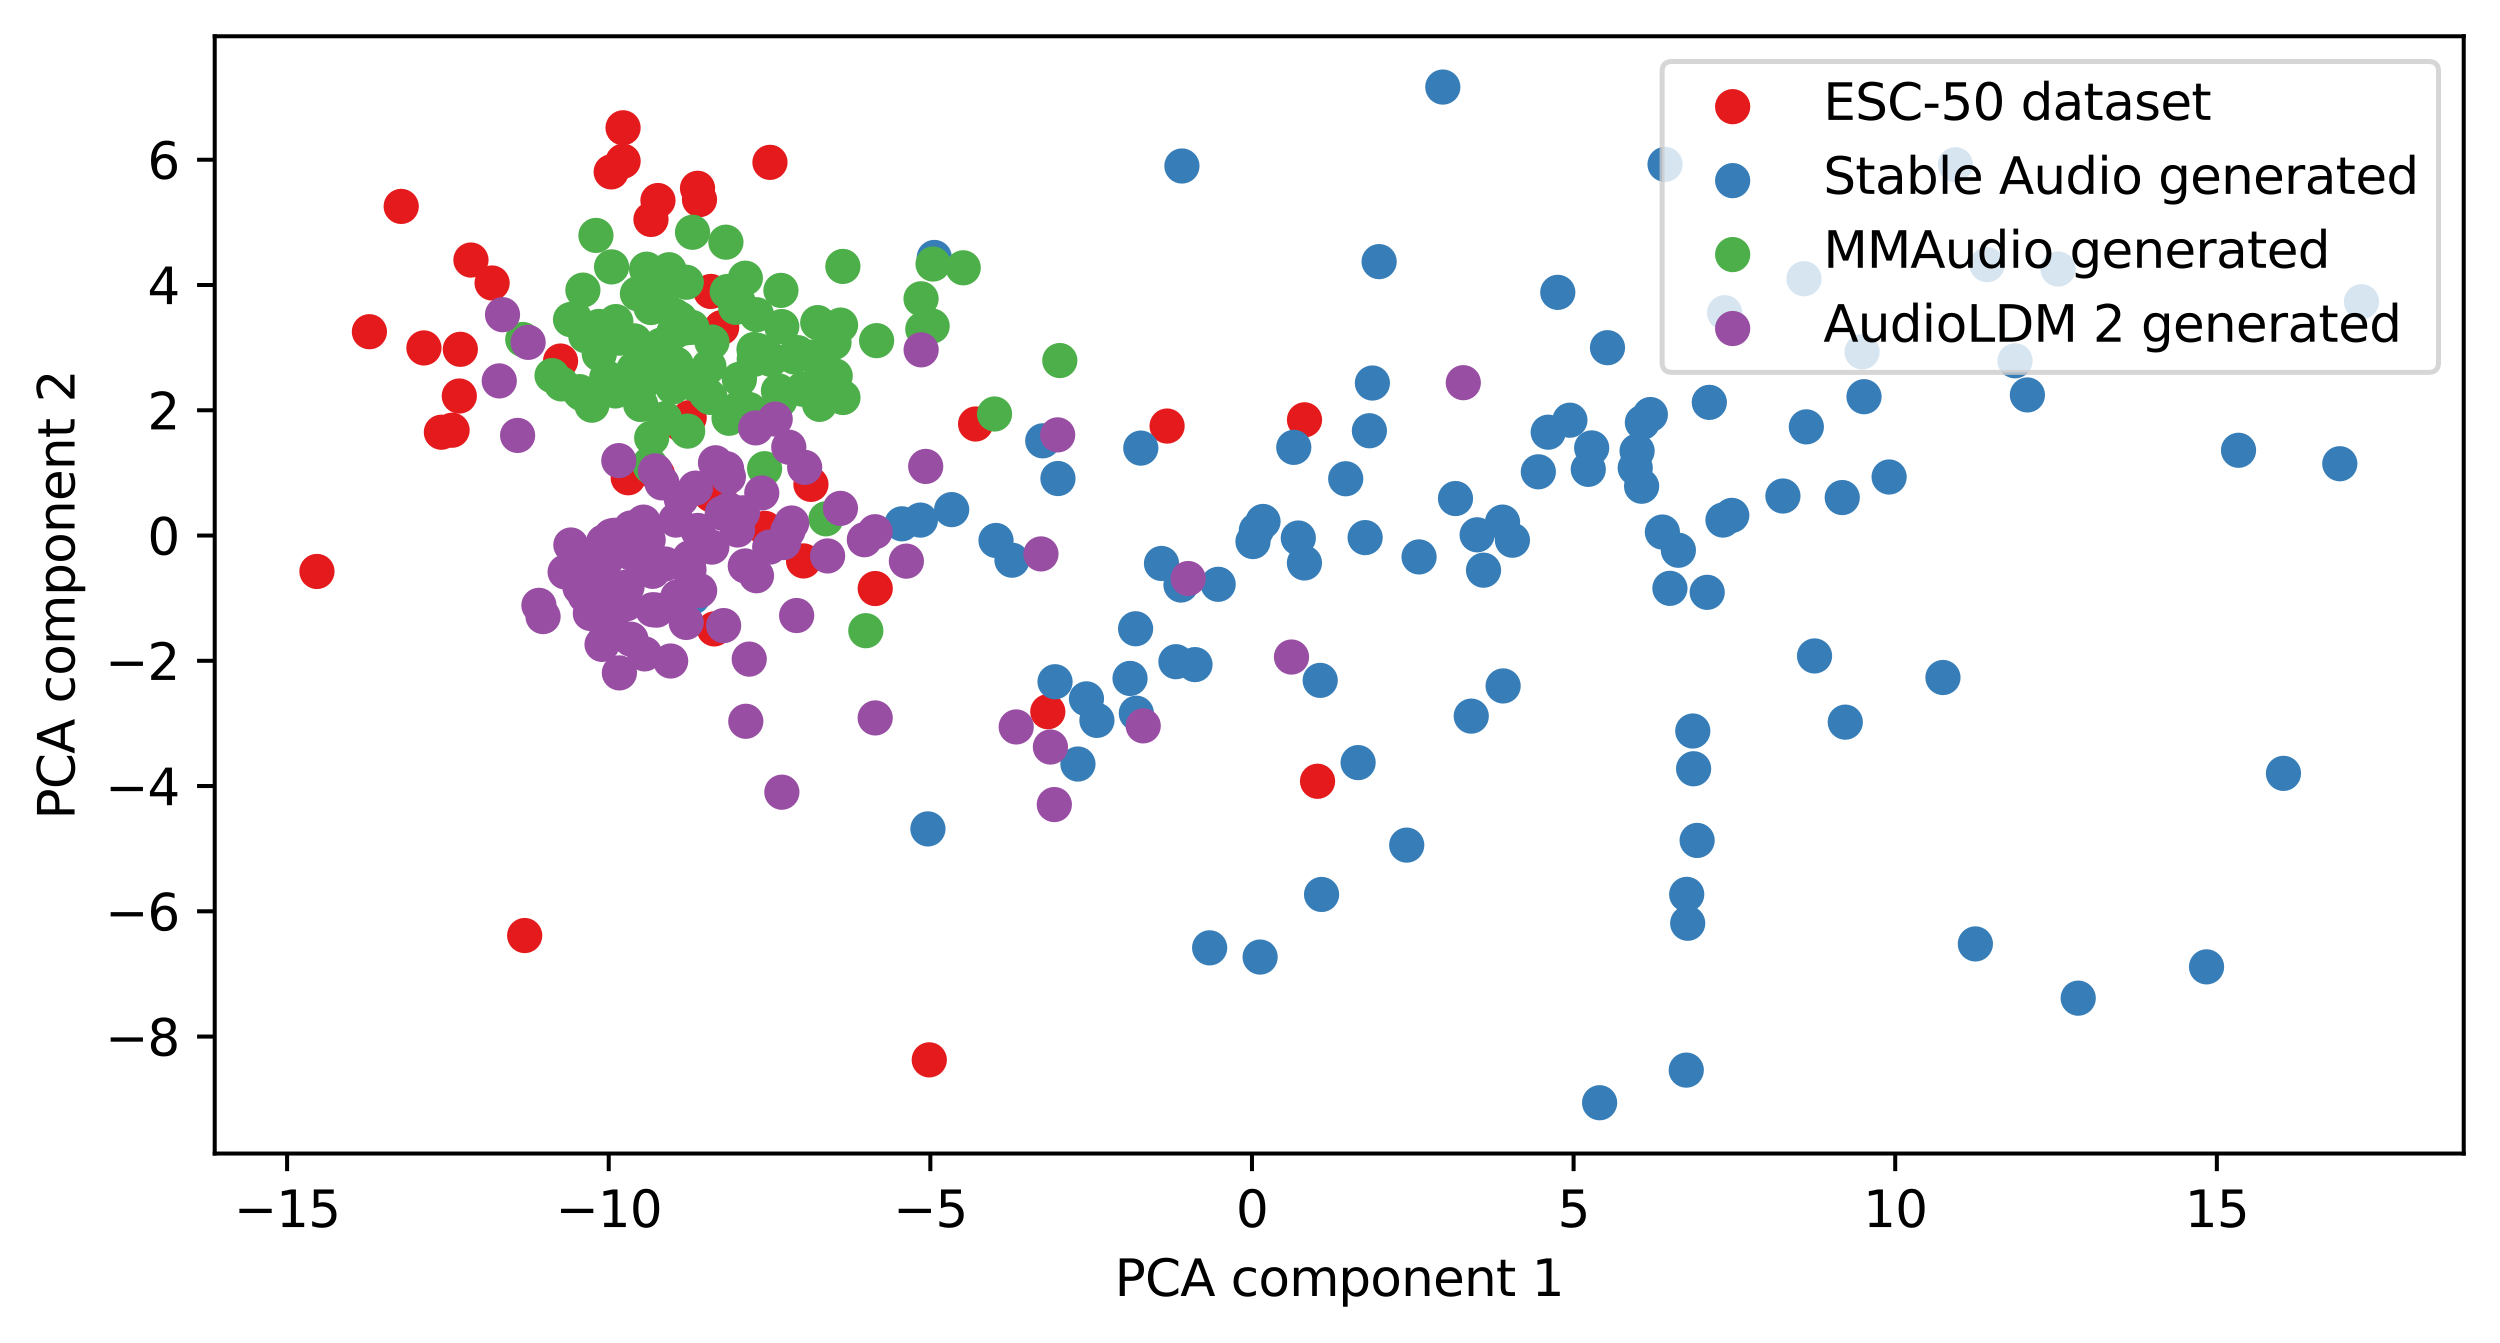 <?xml version="1.0" encoding="utf-8" standalone="no"?>
<!DOCTYPE svg PUBLIC "-//W3C//DTD SVG 1.1//EN"
  "http://www.w3.org/Graphics/SVG/1.1/DTD/svg11.dtd">
<svg xmlns:xlink="http://www.w3.org/1999/xlink" width="496.22pt" height="266.516pt" viewBox="0 0 496.22 266.516" xmlns="http://www.w3.org/2000/svg" version="1.1">
 <defs>
  <style type="text/css">*{stroke-linejoin: round; stroke-linecap: butt}</style>
 </defs>
 <g id="figure_1">
  <g id="patch_1">
   <path d="M 0 266.516 
L 496.22 266.516 
L 496.22 0 
L 0 0 
z
" style="fill: #ffffff"/>
  </g>
  <g id="axes_1">
   <g id="patch_2">
    <path d="M 42.62 228.96 
L 489.02 228.96 
L 489.02 7.2 
L 42.62 7.2 
z
" style="fill: #ffffff"/>
   </g>
   <g id="PathCollection_1">
    <defs>
     <path id="m2f11a2ceb9" d="M 0 3 
C 0.796 3 1.559 2.684 2.121 2.121 
C 2.684 1.559 3 0.796 3 0 
C 3 -0.796 2.684 -1.559 2.121 -2.121 
C 1.559 -2.684 0.796 -3 0 -3 
C -0.796 -3 -1.559 -2.684 -2.121 -2.121 
C -2.684 -1.559 -3 -0.796 -3 0 
C -3 0.796 -2.684 1.559 -2.121 2.121 
C -1.559 2.684 -0.796 3 0 3 
z
" style="stroke: #e41a1c"/>
    </defs>
    <g clip-path="url(#p1c8962abcb)">
     <use xlink:href="#m2f11a2ceb9" x="121.314" y="34.119" style="fill: #e41a1c; stroke: #e41a1c"/>
     <use xlink:href="#m2f11a2ceb9" x="138.449" y="37.375" style="fill: #e41a1c; stroke: #e41a1c"/>
     <use xlink:href="#m2f11a2ceb9" x="129.21" y="43.56" style="fill: #e41a1c; stroke: #e41a1c"/>
     <use xlink:href="#m2f11a2ceb9" x="152.827" y="32.226" style="fill: #e41a1c; stroke: #e41a1c"/>
     <use xlink:href="#m2f11a2ceb9" x="130.595" y="39.802" style="fill: #e41a1c; stroke: #e41a1c"/>
     <use xlink:href="#m2f11a2ceb9" x="141.088" y="57.85" style="fill: #e41a1c; stroke: #e41a1c"/>
     <use xlink:href="#m2f11a2ceb9" x="207.978" y="141.27" style="fill: #e41a1c; stroke: #e41a1c"/>
     <use xlink:href="#m2f11a2ceb9" x="141.769" y="124.831" style="fill: #e41a1c; stroke: #e41a1c"/>
     <use xlink:href="#m2f11a2ceb9" x="151.842" y="104.873" style="fill: #e41a1c; stroke: #e41a1c"/>
     <use xlink:href="#m2f11a2ceb9" x="91.164" y="78.609" style="fill: #e41a1c; stroke: #e41a1c"/>
     <use xlink:href="#m2f11a2ceb9" x="111.261" y="71.661" style="fill: #e41a1c; stroke: #e41a1c"/>
     <use xlink:href="#m2f11a2ceb9" x="84.142" y="69.06" style="fill: #e41a1c; stroke: #e41a1c"/>
     <use xlink:href="#m2f11a2ceb9" x="124.693" y="94.83" style="fill: #e41a1c; stroke: #e41a1c"/>
     <use xlink:href="#m2f11a2ceb9" x="143.192" y="96.011" style="fill: #e41a1c; stroke: #e41a1c"/>
     <use xlink:href="#m2f11a2ceb9" x="130.499" y="94.146" style="fill: #e41a1c; stroke: #e41a1c"/>
     <use xlink:href="#m2f11a2ceb9" x="135.265" y="84.293" style="fill: #e41a1c; stroke: #e41a1c"/>
     <use xlink:href="#m2f11a2ceb9" x="73.321" y="65.842" style="fill: #e41a1c; stroke: #e41a1c"/>
     <use xlink:href="#m2f11a2ceb9" x="160.962" y="96.144" style="fill: #e41a1c; stroke: #e41a1c"/>
     <use xlink:href="#m2f11a2ceb9" x="87.61" y="85.791" style="fill: #e41a1c; stroke: #e41a1c"/>
     <use xlink:href="#m2f11a2ceb9" x="184.45" y="210.369" style="fill: #e41a1c; stroke: #e41a1c"/>
     <use xlink:href="#m2f11a2ceb9" x="261.516" y="155.07" style="fill: #e41a1c; stroke: #e41a1c"/>
     <use xlink:href="#m2f11a2ceb9" x="89.732" y="85.395" style="fill: #e41a1c; stroke: #e41a1c"/>
     <use xlink:href="#m2f11a2ceb9" x="136.798" y="82.901" style="fill: #e41a1c; stroke: #e41a1c"/>
     <use xlink:href="#m2f11a2ceb9" x="127.453" y="110.979" style="fill: #e41a1c; stroke: #e41a1c"/>
     <use xlink:href="#m2f11a2ceb9" x="173.721" y="116.818" style="fill: #e41a1c; stroke: #e41a1c"/>
     <use xlink:href="#m2f11a2ceb9" x="104.144" y="185.692" style="fill: #e41a1c; stroke: #e41a1c"/>
     <use xlink:href="#m2f11a2ceb9" x="141.118" y="98.192" style="fill: #e41a1c; stroke: #e41a1c"/>
     <use xlink:href="#m2f11a2ceb9" x="62.911" y="113.428" style="fill: #e41a1c; stroke: #e41a1c"/>
     <use xlink:href="#m2f11a2ceb9" x="193.644" y="84.157" style="fill: #e41a1c; stroke: #e41a1c"/>
     <use xlink:href="#m2f11a2ceb9" x="258.928" y="83.332" style="fill: #e41a1c; stroke: #e41a1c"/>
     <use xlink:href="#m2f11a2ceb9" x="143.241" y="65.017" style="fill: #e41a1c; stroke: #e41a1c"/>
     <use xlink:href="#m2f11a2ceb9" x="91.37" y="69.334" style="fill: #e41a1c; stroke: #e41a1c"/>
     <use xlink:href="#m2f11a2ceb9" x="123.679" y="31.99" style="fill: #e41a1c; stroke: #e41a1c"/>
     <use xlink:href="#m2f11a2ceb9" x="123.671" y="25.366" style="fill: #e41a1c; stroke: #e41a1c"/>
     <use xlink:href="#m2f11a2ceb9" x="138.842" y="39.624" style="fill: #e41a1c; stroke: #e41a1c"/>
     <use xlink:href="#m2f11a2ceb9" x="97.676" y="56.173" style="fill: #e41a1c; stroke: #e41a1c"/>
     <use xlink:href="#m2f11a2ceb9" x="79.631" y="40.971" style="fill: #e41a1c; stroke: #e41a1c"/>
     <use xlink:href="#m2f11a2ceb9" x="231.653" y="84.565" style="fill: #e41a1c; stroke: #e41a1c"/>
     <use xlink:href="#m2f11a2ceb9" x="93.475" y="51.615" style="fill: #e41a1c; stroke: #e41a1c"/>
     <use xlink:href="#m2f11a2ceb9" x="159.494" y="111.336" style="fill: #e41a1c; stroke: #e41a1c"/>
    </g>
   </g>
   <g id="PathCollection_2">
    <defs>
     <path id="ma7dbd8802b" d="M 0 3 
C 0.796 3 1.559 2.684 2.121 2.121 
C 2.684 1.559 3 0.796 3 0 
C 3 -0.796 2.684 -1.559 2.121 -2.121 
C 1.559 -2.684 0.796 -3 0 -3 
C -0.796 -3 -1.559 -2.684 -2.121 -2.121 
C -2.684 -1.559 -3 -0.796 -3 0 
C -3 0.796 -2.684 1.559 -2.121 2.121 
C -1.559 2.684 -0.796 3 0 3 
z
" style="stroke: #377eb8"/>
    </defs>
    <g clip-path="url(#p1c8962abcb)">
     <use xlink:href="#ma7dbd8802b" x="262.045" y="135.047" style="fill: #377eb8; stroke: #377eb8"/>
     <use xlink:href="#ma7dbd8802b" x="360.164" y="130.197" style="fill: #377eb8; stroke: #377eb8"/>
     <use xlink:href="#ma7dbd8802b" x="182.685" y="103.232" style="fill: #377eb8; stroke: #377eb8"/>
     <use xlink:href="#ma7dbd8802b" x="327.578" y="82.28" style="fill: #377eb8; stroke: #377eb8"/>
     <use xlink:href="#ma7dbd8802b" x="209.413" y="135.316" style="fill: #377eb8; stroke: #377eb8"/>
     <use xlink:href="#ma7dbd8802b" x="468.729" y="59.885" style="fill: #377eb8; stroke: #377eb8"/>
     <use xlink:href="#ma7dbd8802b" x="267.108" y="95.027" style="fill: #377eb8; stroke: #377eb8"/>
     <use xlink:href="#ma7dbd8802b" x="341.986" y="103.225" style="fill: #377eb8; stroke: #377eb8"/>
     <use xlink:href="#ma7dbd8802b" x="197.694" y="107.279" style="fill: #377eb8; stroke: #377eb8"/>
     <use xlink:href="#ma7dbd8802b" x="317.504" y="218.88" style="fill: #377eb8; stroke: #377eb8"/>
     <use xlink:href="#ma7dbd8802b" x="339.279" y="79.866" style="fill: #377eb8; stroke: #377eb8"/>
     <use xlink:href="#ma7dbd8802b" x="325.838" y="96.512" style="fill: #377eb8; stroke: #377eb8"/>
     <use xlink:href="#ma7dbd8802b" x="358.537" y="84.724" style="fill: #377eb8; stroke: #377eb8"/>
     <use xlink:href="#ma7dbd8802b" x="270.962" y="106.706" style="fill: #377eb8; stroke: #377eb8"/>
     <use xlink:href="#ma7dbd8802b" x="369.983" y="78.741" style="fill: #377eb8; stroke: #377eb8"/>
     <use xlink:href="#ma7dbd8802b" x="453.239" y="153.503" style="fill: #377eb8; stroke: #377eb8"/>
     <use xlink:href="#ma7dbd8802b" x="324.942" y="89.53" style="fill: #377eb8; stroke: #377eb8"/>
     <use xlink:href="#ma7dbd8802b" x="338.858" y="117.569" style="fill: #377eb8; stroke: #377eb8"/>
     <use xlink:href="#ma7dbd8802b" x="315.928" y="88.906" style="fill: #377eb8; stroke: #377eb8"/>
     <use xlink:href="#ma7dbd8802b" x="324.574" y="92.875" style="fill: #377eb8; stroke: #377eb8"/>
     <use xlink:href="#ma7dbd8802b" x="184.18" y="164.526" style="fill: #377eb8; stroke: #377eb8"/>
     <use xlink:href="#ma7dbd8802b" x="215.646" y="138.714" style="fill: #377eb8; stroke: #377eb8"/>
     <use xlink:href="#ma7dbd8802b" x="444.317" y="89.375" style="fill: #377eb8; stroke: #377eb8"/>
     <use xlink:href="#ma7dbd8802b" x="305.342" y="93.646" style="fill: #377eb8; stroke: #377eb8"/>
     <use xlink:href="#ma7dbd8802b" x="234.413" y="116.119" style="fill: #377eb8; stroke: #377eb8"/>
     <use xlink:href="#ma7dbd8802b" x="225.4" y="124.801" style="fill: #377eb8; stroke: #377eb8"/>
     <use xlink:href="#ma7dbd8802b" x="226.431" y="88.943" style="fill: #377eb8; stroke: #377eb8"/>
     <use xlink:href="#ma7dbd8802b" x="224.298" y="134.659" style="fill: #377eb8; stroke: #377eb8"/>
     <use xlink:href="#ma7dbd8802b" x="437.972" y="191.909" style="fill: #377eb8; stroke: #377eb8"/>
     <use xlink:href="#ma7dbd8802b" x="399.961" y="71.618" style="fill: #377eb8; stroke: #377eb8"/>
     <use xlink:href="#ma7dbd8802b" x="319.067" y="69.011" style="fill: #377eb8; stroke: #377eb8"/>
     <use xlink:href="#ma7dbd8802b" x="209.993" y="94.98" style="fill: #377eb8; stroke: #377eb8"/>
     <use xlink:href="#ma7dbd8802b" x="257.699" y="106.791" style="fill: #377eb8; stroke: #377eb8"/>
     <use xlink:href="#ma7dbd8802b" x="250.693" y="103.506" style="fill: #377eb8; stroke: #377eb8"/>
     <use xlink:href="#ma7dbd8802b" x="385.654" y="134.477" style="fill: #377eb8; stroke: #377eb8"/>
     <use xlink:href="#ma7dbd8802b" x="137.528" y="118.492" style="fill: #377eb8; stroke: #377eb8"/>
     <use xlink:href="#ma7dbd8802b" x="412.501" y="198.122" style="fill: #377eb8; stroke: #377eb8"/>
     <use xlink:href="#ma7dbd8802b" x="311.607" y="83.403" style="fill: #377eb8; stroke: #377eb8"/>
     <use xlink:href="#ma7dbd8802b" x="298.235" y="103.632" style="fill: #377eb8; stroke: #377eb8"/>
     <use xlink:href="#ma7dbd8802b" x="342.32" y="62.071" style="fill: #377eb8; stroke: #377eb8"/>
     <use xlink:href="#ma7dbd8802b" x="330.493" y="32.622" style="fill: #377eb8; stroke: #377eb8"/>
     <use xlink:href="#ma7dbd8802b" x="336.863" y="166.815" style="fill: #377eb8; stroke: #377eb8"/>
     <use xlink:href="#ma7dbd8802b" x="307.301" y="85.787" style="fill: #377eb8; stroke: #377eb8"/>
     <use xlink:href="#ma7dbd8802b" x="233.409" y="131.336" style="fill: #377eb8; stroke: #377eb8"/>
     <use xlink:href="#ma7dbd8802b" x="188.893" y="101.15" style="fill: #377eb8; stroke: #377eb8"/>
     <use xlink:href="#ma7dbd8802b" x="272.404" y="76.024" style="fill: #377eb8; stroke: #377eb8"/>
     <use xlink:href="#ma7dbd8802b" x="365.662" y="98.759" style="fill: #377eb8; stroke: #377eb8"/>
     <use xlink:href="#ma7dbd8802b" x="334.792" y="177.521" style="fill: #377eb8; stroke: #377eb8"/>
     <use xlink:href="#ma7dbd8802b" x="315.255" y="93.159" style="fill: #377eb8; stroke: #377eb8"/>
     <use xlink:href="#ma7dbd8802b" x="329.963" y="105.605" style="fill: #377eb8; stroke: #377eb8"/>
     <use xlink:href="#ma7dbd8802b" x="331.455" y="116.778" style="fill: #377eb8; stroke: #377eb8"/>
     <use xlink:href="#ma7dbd8802b" x="402.415" y="78.392" style="fill: #377eb8; stroke: #377eb8"/>
     <use xlink:href="#ma7dbd8802b" x="281.665" y="110.543" style="fill: #377eb8; stroke: #377eb8"/>
     <use xlink:href="#ma7dbd8802b" x="206.971" y="87.498" style="fill: #377eb8; stroke: #377eb8"/>
     <use xlink:href="#ma7dbd8802b" x="353.889" y="98.454" style="fill: #377eb8; stroke: #377eb8"/>
     <use xlink:href="#ma7dbd8802b" x="334.701" y="212.404" style="fill: #377eb8; stroke: #377eb8"/>
     <use xlink:href="#ma7dbd8802b" x="298.351" y="136.148" style="fill: #377eb8; stroke: #377eb8"/>
     <use xlink:href="#ma7dbd8802b" x="325.991" y="83.852" style="fill: #377eb8; stroke: #377eb8"/>
     <use xlink:href="#ma7dbd8802b" x="292.026" y="142.142" style="fill: #377eb8; stroke: #377eb8"/>
     <use xlink:href="#ma7dbd8802b" x="335.997" y="145.096" style="fill: #377eb8; stroke: #377eb8"/>
     <use xlink:href="#ma7dbd8802b" x="271.809" y="85.498" style="fill: #377eb8; stroke: #377eb8"/>
     <use xlink:href="#ma7dbd8802b" x="250.118" y="189.963" style="fill: #377eb8; stroke: #377eb8"/>
     <use xlink:href="#ma7dbd8802b" x="256.798" y="88.793" style="fill: #377eb8; stroke: #377eb8"/>
     <use xlink:href="#ma7dbd8802b" x="394.409" y="52.531" style="fill: #377eb8; stroke: #377eb8"/>
     <use xlink:href="#ma7dbd8802b" x="288.897" y="98.954" style="fill: #377eb8; stroke: #377eb8"/>
     <use xlink:href="#ma7dbd8802b" x="392.084" y="187.356" style="fill: #377eb8; stroke: #377eb8"/>
     <use xlink:href="#ma7dbd8802b" x="464.422" y="92.046" style="fill: #377eb8; stroke: #377eb8"/>
     <use xlink:href="#ma7dbd8802b" x="185.449" y="51.101" style="fill: #377eb8; stroke: #377eb8"/>
     <use xlink:href="#ma7dbd8802b" x="294.462" y="113.176" style="fill: #377eb8; stroke: #377eb8"/>
     <use xlink:href="#ma7dbd8802b" x="300.198" y="107.229" style="fill: #377eb8; stroke: #377eb8"/>
     <use xlink:href="#ma7dbd8802b" x="237.192" y="131.915" style="fill: #377eb8; stroke: #377eb8"/>
     <use xlink:href="#ma7dbd8802b" x="225.549" y="141.564" style="fill: #377eb8; stroke: #377eb8"/>
     <use xlink:href="#ma7dbd8802b" x="249.377" y="105.243" style="fill: #377eb8; stroke: #377eb8"/>
     <use xlink:href="#ma7dbd8802b" x="240.101" y="188.135" style="fill: #377eb8; stroke: #377eb8"/>
     <use xlink:href="#ma7dbd8802b" x="258.914" y="111.741" style="fill: #377eb8; stroke: #377eb8"/>
     <use xlink:href="#ma7dbd8802b" x="374.965" y="94.676" style="fill: #377eb8; stroke: #377eb8"/>
     <use xlink:href="#ma7dbd8802b" x="369.6" y="69.83" style="fill: #377eb8; stroke: #377eb8"/>
     <use xlink:href="#ma7dbd8802b" x="241.791" y="115.979" style="fill: #377eb8; stroke: #377eb8"/>
     <use xlink:href="#ma7dbd8802b" x="230.543" y="111.841" style="fill: #377eb8; stroke: #377eb8"/>
     <use xlink:href="#ma7dbd8802b" x="366.265" y="143.336" style="fill: #377eb8; stroke: #377eb8"/>
     <use xlink:href="#ma7dbd8802b" x="309.201" y="58.03" style="fill: #377eb8; stroke: #377eb8"/>
     <use xlink:href="#ma7dbd8802b" x="343.733" y="102.299" style="fill: #377eb8; stroke: #377eb8"/>
     <use xlink:href="#ma7dbd8802b" x="334.988" y="183.254" style="fill: #377eb8; stroke: #377eb8"/>
     <use xlink:href="#ma7dbd8802b" x="336.159" y="152.59" style="fill: #377eb8; stroke: #377eb8"/>
     <use xlink:href="#ma7dbd8802b" x="234.597" y="32.948" style="fill: #377eb8; stroke: #377eb8"/>
     <use xlink:href="#ma7dbd8802b" x="217.726" y="142.987" style="fill: #377eb8; stroke: #377eb8"/>
     <use xlink:href="#ma7dbd8802b" x="262.315" y="177.539" style="fill: #377eb8; stroke: #377eb8"/>
     <use xlink:href="#ma7dbd8802b" x="213.957" y="151.649" style="fill: #377eb8; stroke: #377eb8"/>
     <use xlink:href="#ma7dbd8802b" x="269.569" y="151.367" style="fill: #377eb8; stroke: #377eb8"/>
     <use xlink:href="#ma7dbd8802b" x="333.137" y="109.222" style="fill: #377eb8; stroke: #377eb8"/>
     <use xlink:href="#ma7dbd8802b" x="358.069" y="55.326" style="fill: #377eb8; stroke: #377eb8"/>
     <use xlink:href="#ma7dbd8802b" x="293.196" y="106.155" style="fill: #377eb8; stroke: #377eb8"/>
     <use xlink:href="#ma7dbd8802b" x="408.507" y="53.4" style="fill: #377eb8; stroke: #377eb8"/>
     <use xlink:href="#ma7dbd8802b" x="248.702" y="107.496" style="fill: #377eb8; stroke: #377eb8"/>
     <use xlink:href="#ma7dbd8802b" x="200.861" y="111.19" style="fill: #377eb8; stroke: #377eb8"/>
     <use xlink:href="#ma7dbd8802b" x="286.38" y="17.28" style="fill: #377eb8; stroke: #377eb8"/>
     <use xlink:href="#ma7dbd8802b" x="279.215" y="167.745" style="fill: #377eb8; stroke: #377eb8"/>
     <use xlink:href="#ma7dbd8802b" x="388.121" y="32.695" style="fill: #377eb8; stroke: #377eb8"/>
     <use xlink:href="#ma7dbd8802b" x="273.741" y="51.931" style="fill: #377eb8; stroke: #377eb8"/>
     <use xlink:href="#ma7dbd8802b" x="179.008" y="103.973" style="fill: #377eb8; stroke: #377eb8"/>
    </g>
   </g>
   <g id="PathCollection_3">
    <defs>
     <path id="mfa68dd74ef" d="M 0 3 
C 0.796 3 1.559 2.684 2.121 2.121 
C 2.684 1.559 3 0.796 3 0 
C 3 -0.796 2.684 -1.559 2.121 -2.121 
C 1.559 -2.684 0.796 -3 0 -3 
C -0.796 -3 -1.559 -2.684 -2.121 -2.121 
C -2.684 -1.559 -3 -0.796 -3 0 
C -3 0.796 -2.684 1.559 -2.121 2.121 
C -1.559 2.684 -0.796 3 0 3 
z
" style="stroke: #4daf4a"/>
    </defs>
    <g clip-path="url(#p1c8962abcb)">
     <use xlink:href="#mfa68dd74ef" x="113.243" y="63.439" style="fill: #4daf4a; stroke: #4daf4a"/>
     <use xlink:href="#mfa68dd74ef" x="129.356" y="86.916" style="fill: #4daf4a; stroke: #4daf4a"/>
     <use xlink:href="#mfa68dd74ef" x="150.488" y="69.585" style="fill: #4daf4a; stroke: #4daf4a"/>
     <use xlink:href="#mfa68dd74ef" x="117.479" y="80.427" style="fill: #4daf4a; stroke: #4daf4a"/>
     <use xlink:href="#mfa68dd74ef" x="146.532" y="59.988" style="fill: #4daf4a; stroke: #4daf4a"/>
     <use xlink:href="#mfa68dd74ef" x="151.762" y="93.03" style="fill: #4daf4a; stroke: #4daf4a"/>
     <use xlink:href="#mfa68dd74ef" x="161.651" y="70.812" style="fill: #4daf4a; stroke: #4daf4a"/>
     <use xlink:href="#mfa68dd74ef" x="129.222" y="61.045" style="fill: #4daf4a; stroke: #4daf4a"/>
     <use xlink:href="#mfa68dd74ef" x="130.601" y="71.605" style="fill: #4daf4a; stroke: #4daf4a"/>
     <use xlink:href="#mfa68dd74ef" x="183.166" y="65.344" style="fill: #4daf4a; stroke: #4daf4a"/>
     <use xlink:href="#mfa68dd74ef" x="115.042" y="77.732" style="fill: #4daf4a; stroke: #4daf4a"/>
     <use xlink:href="#mfa68dd74ef" x="122.146" y="77.605" style="fill: #4daf4a; stroke: #4daf4a"/>
     <use xlink:href="#mfa68dd74ef" x="158.348" y="69.996" style="fill: #4daf4a; stroke: #4daf4a"/>
     <use xlink:href="#mfa68dd74ef" x="103.761" y="67.378" style="fill: #4daf4a; stroke: #4daf4a"/>
     <use xlink:href="#mfa68dd74ef" x="163.94" y="102.978" style="fill: #4daf4a; stroke: #4daf4a"/>
     <use xlink:href="#mfa68dd74ef" x="149.701" y="71.323" style="fill: #4daf4a; stroke: #4daf4a"/>
     <use xlink:href="#mfa68dd74ef" x="130.311" y="55.524" style="fill: #4daf4a; stroke: #4daf4a"/>
     <use xlink:href="#mfa68dd74ef" x="118.285" y="46.727" style="fill: #4daf4a; stroke: #4daf4a"/>
     <use xlink:href="#mfa68dd74ef" x="147.099" y="80.629" style="fill: #4daf4a; stroke: #4daf4a"/>
     <use xlink:href="#mfa68dd74ef" x="136.492" y="85.569" style="fill: #4daf4a; stroke: #4daf4a"/>
     <use xlink:href="#mfa68dd74ef" x="165.538" y="67.969" style="fill: #4daf4a; stroke: #4daf4a"/>
     <use xlink:href="#mfa68dd74ef" x="115.391" y="78.1" style="fill: #4daf4a; stroke: #4daf4a"/>
     <use xlink:href="#mfa68dd74ef" x="133.762" y="65.966" style="fill: #4daf4a; stroke: #4daf4a"/>
     <use xlink:href="#mfa68dd74ef" x="132.789" y="53.535" style="fill: #4daf4a; stroke: #4daf4a"/>
     <use xlink:href="#mfa68dd74ef" x="137.456" y="46.102" style="fill: #4daf4a; stroke: #4daf4a"/>
     <use xlink:href="#mfa68dd74ef" x="147.943" y="55.219" style="fill: #4daf4a; stroke: #4daf4a"/>
     <use xlink:href="#mfa68dd74ef" x="111.432" y="76.199" style="fill: #4daf4a; stroke: #4daf4a"/>
     <use xlink:href="#mfa68dd74ef" x="125.942" y="67.662" style="fill: #4daf4a; stroke: #4daf4a"/>
     <use xlink:href="#mfa68dd74ef" x="163.666" y="77.618" style="fill: #4daf4a; stroke: #4daf4a"/>
     <use xlink:href="#mfa68dd74ef" x="136.217" y="56.022" style="fill: #4daf4a; stroke: #4daf4a"/>
     <use xlink:href="#mfa68dd74ef" x="154.791" y="79.48" style="fill: #4daf4a; stroke: #4daf4a"/>
     <use xlink:href="#mfa68dd74ef" x="140.187" y="78.169" style="fill: #4daf4a; stroke: #4daf4a"/>
     <use xlink:href="#mfa68dd74ef" x="131.92" y="83.118" style="fill: #4daf4a; stroke: #4daf4a"/>
     <use xlink:href="#mfa68dd74ef" x="144.706" y="83.023" style="fill: #4daf4a; stroke: #4daf4a"/>
     <use xlink:href="#mfa68dd74ef" x="135.948" y="65.11" style="fill: #4daf4a; stroke: #4daf4a"/>
     <use xlink:href="#mfa68dd74ef" x="191.185" y="53.158" style="fill: #4daf4a; stroke: #4daf4a"/>
     <use xlink:href="#mfa68dd74ef" x="162.676" y="80.258" style="fill: #4daf4a; stroke: #4daf4a"/>
     <use xlink:href="#mfa68dd74ef" x="125.83" y="73.294" style="fill: #4daf4a; stroke: #4daf4a"/>
     <use xlink:href="#mfa68dd74ef" x="131.445" y="58.257" style="fill: #4daf4a; stroke: #4daf4a"/>
     <use xlink:href="#mfa68dd74ef" x="134.972" y="63.337" style="fill: #4daf4a; stroke: #4daf4a"/>
     <use xlink:href="#mfa68dd74ef" x="118.859" y="64.791" style="fill: #4daf4a; stroke: #4daf4a"/>
     <use xlink:href="#mfa68dd74ef" x="115.696" y="57.586" style="fill: #4daf4a; stroke: #4daf4a"/>
     <use xlink:href="#mfa68dd74ef" x="171.856" y="125.182" style="fill: #4daf4a; stroke: #4daf4a"/>
     <use xlink:href="#mfa68dd74ef" x="120.425" y="74.943" style="fill: #4daf4a; stroke: #4daf4a"/>
     <use xlink:href="#mfa68dd74ef" x="146.025" y="61.015" style="fill: #4daf4a; stroke: #4daf4a"/>
     <use xlink:href="#mfa68dd74ef" x="129.988" y="70.766" style="fill: #4daf4a; stroke: #4daf4a"/>
     <use xlink:href="#mfa68dd74ef" x="162.313" y="64.034" style="fill: #4daf4a; stroke: #4daf4a"/>
     <use xlink:href="#mfa68dd74ef" x="197.4" y="82.173" style="fill: #4daf4a; stroke: #4daf4a"/>
     <use xlink:href="#mfa68dd74ef" x="148.723" y="81.299" style="fill: #4daf4a; stroke: #4daf4a"/>
     <use xlink:href="#mfa68dd74ef" x="166.838" y="64.523" style="fill: #4daf4a; stroke: #4daf4a"/>
     <use xlink:href="#mfa68dd74ef" x="120.76" y="66.757" style="fill: #4daf4a; stroke: #4daf4a"/>
     <use xlink:href="#mfa68dd74ef" x="109.571" y="74.551" style="fill: #4daf4a; stroke: #4daf4a"/>
     <use xlink:href="#mfa68dd74ef" x="167.319" y="78.906" style="fill: #4daf4a; stroke: #4daf4a"/>
     <use xlink:href="#mfa68dd74ef" x="129.795" y="72.569" style="fill: #4daf4a; stroke: #4daf4a"/>
     <use xlink:href="#mfa68dd74ef" x="144.081" y="48.07" style="fill: #4daf4a; stroke: #4daf4a"/>
     <use xlink:href="#mfa68dd74ef" x="131.199" y="68.506" style="fill: #4daf4a; stroke: #4daf4a"/>
     <use xlink:href="#mfa68dd74ef" x="122.998" y="67.127" style="fill: #4daf4a; stroke: #4daf4a"/>
     <use xlink:href="#mfa68dd74ef" x="137.627" y="76.165" style="fill: #4daf4a; stroke: #4daf4a"/>
     <use xlink:href="#mfa68dd74ef" x="140.941" y="78.883" style="fill: #4daf4a; stroke: #4daf4a"/>
     <use xlink:href="#mfa68dd74ef" x="128.338" y="53.432" style="fill: #4daf4a; stroke: #4daf4a"/>
     <use xlink:href="#mfa68dd74ef" x="117.283" y="66.594" style="fill: #4daf4a; stroke: #4daf4a"/>
     <use xlink:href="#mfa68dd74ef" x="122.235" y="63.827" style="fill: #4daf4a; stroke: #4daf4a"/>
     <use xlink:href="#mfa68dd74ef" x="141.321" y="67.892" style="fill: #4daf4a; stroke: #4daf4a"/>
     <use xlink:href="#mfa68dd74ef" x="130.551" y="73.111" style="fill: #4daf4a; stroke: #4daf4a"/>
     <use xlink:href="#mfa68dd74ef" x="185.201" y="52.408" style="fill: #4daf4a; stroke: #4daf4a"/>
     <use xlink:href="#mfa68dd74ef" x="118.954" y="70.257" style="fill: #4daf4a; stroke: #4daf4a"/>
     <use xlink:href="#mfa68dd74ef" x="144.351" y="57.864" style="fill: #4daf4a; stroke: #4daf4a"/>
     <use xlink:href="#mfa68dd74ef" x="162.907" y="72.378" style="fill: #4daf4a; stroke: #4daf4a"/>
     <use xlink:href="#mfa68dd74ef" x="146.764" y="75.287" style="fill: #4daf4a; stroke: #4daf4a"/>
     <use xlink:href="#mfa68dd74ef" x="121.388" y="52.977" style="fill: #4daf4a; stroke: #4daf4a"/>
     <use xlink:href="#mfa68dd74ef" x="157.621" y="70.847" style="fill: #4daf4a; stroke: #4daf4a"/>
     <use xlink:href="#mfa68dd74ef" x="185.018" y="64.717" style="fill: #4daf4a; stroke: #4daf4a"/>
     <use xlink:href="#mfa68dd74ef" x="173.998" y="67.612" style="fill: #4daf4a; stroke: #4daf4a"/>
     <use xlink:href="#mfa68dd74ef" x="210.357" y="71.563" style="fill: #4daf4a; stroke: #4daf4a"/>
     <use xlink:href="#mfa68dd74ef" x="126.521" y="58.298" style="fill: #4daf4a; stroke: #4daf4a"/>
     <use xlink:href="#mfa68dd74ef" x="155.17" y="64.819" style="fill: #4daf4a; stroke: #4daf4a"/>
     <use xlink:href="#mfa68dd74ef" x="133.842" y="62.622" style="fill: #4daf4a; stroke: #4daf4a"/>
     <use xlink:href="#mfa68dd74ef" x="137.321" y="64.972" style="fill: #4daf4a; stroke: #4daf4a"/>
     <use xlink:href="#mfa68dd74ef" x="155.006" y="57.639" style="fill: #4daf4a; stroke: #4daf4a"/>
     <use xlink:href="#mfa68dd74ef" x="149.66" y="69.373" style="fill: #4daf4a; stroke: #4daf4a"/>
     <use xlink:href="#mfa68dd74ef" x="150.165" y="62.466" style="fill: #4daf4a; stroke: #4daf4a"/>
     <use xlink:href="#mfa68dd74ef" x="182.815" y="59.309" style="fill: #4daf4a; stroke: #4daf4a"/>
     <use xlink:href="#mfa68dd74ef" x="165.778" y="74.615" style="fill: #4daf4a; stroke: #4daf4a"/>
     <use xlink:href="#mfa68dd74ef" x="127.661" y="75.922" style="fill: #4daf4a; stroke: #4daf4a"/>
     <use xlink:href="#mfa68dd74ef" x="153.026" y="71.337" style="fill: #4daf4a; stroke: #4daf4a"/>
     <use xlink:href="#mfa68dd74ef" x="132.544" y="71.744" style="fill: #4daf4a; stroke: #4daf4a"/>
     <use xlink:href="#mfa68dd74ef" x="114.05" y="63.193" style="fill: #4daf4a; stroke: #4daf4a"/>
     <use xlink:href="#mfa68dd74ef" x="129.142" y="92.646" style="fill: #4daf4a; stroke: #4daf4a"/>
     <use xlink:href="#mfa68dd74ef" x="127.999" y="70.673" style="fill: #4daf4a; stroke: #4daf4a"/>
     <use xlink:href="#mfa68dd74ef" x="159.321" y="77.256" style="fill: #4daf4a; stroke: #4daf4a"/>
     <use xlink:href="#mfa68dd74ef" x="167.299" y="52.881" style="fill: #4daf4a; stroke: #4daf4a"/>
     <use xlink:href="#mfa68dd74ef" x="134.204" y="72.292" style="fill: #4daf4a; stroke: #4daf4a"/>
     <use xlink:href="#mfa68dd74ef" x="133.516" y="76.829" style="fill: #4daf4a; stroke: #4daf4a"/>
     <use xlink:href="#mfa68dd74ef" x="154.511" y="77.573" style="fill: #4daf4a; stroke: #4daf4a"/>
     <use xlink:href="#mfa68dd74ef" x="129.7" y="58.07" style="fill: #4daf4a; stroke: #4daf4a"/>
     <use xlink:href="#mfa68dd74ef" x="116.27" y="66.655" style="fill: #4daf4a; stroke: #4daf4a"/>
     <use xlink:href="#mfa68dd74ef" x="127.165" y="80.284" style="fill: #4daf4a; stroke: #4daf4a"/>
     <use xlink:href="#mfa68dd74ef" x="128.931" y="92.121" style="fill: #4daf4a; stroke: #4daf4a"/>
     <use xlink:href="#mfa68dd74ef" x="140.713" y="72.738" style="fill: #4daf4a; stroke: #4daf4a"/>
     <use xlink:href="#mfa68dd74ef" x="132.251" y="73.939" style="fill: #4daf4a; stroke: #4daf4a"/>
    </g>
   </g>
   <g id="PathCollection_4">
    <defs>
     <path id="ma56a6bb2f4" d="M 0 3 
C 0.796 3 1.559 2.684 2.121 2.121 
C 2.684 1.559 3 0.796 3 0 
C 3 -0.796 2.684 -1.559 2.121 -2.121 
C 1.559 -2.684 0.796 -3 0 -3 
C -0.796 -3 -1.559 -2.684 -2.121 -2.121 
C -2.684 -1.559 -3 -0.796 -3 0 
C -3 0.796 -2.684 1.559 -2.121 2.121 
C -1.559 2.684 -0.796 3 0 3 
z
" style="stroke: #984ea3"/>
    </defs>
    <g clip-path="url(#p1c8962abcb)">
     <use xlink:href="#ma56a6bb2f4" x="152.775" y="108.594" style="fill: #984ea3; stroke: #984ea3"/>
     <use xlink:href="#ma56a6bb2f4" x="129.548" y="121.027" style="fill: #984ea3; stroke: #984ea3"/>
     <use xlink:href="#ma56a6bb2f4" x="122.94" y="133.561" style="fill: #984ea3; stroke: #984ea3"/>
     <use xlink:href="#ma56a6bb2f4" x="136.891" y="110.725" style="fill: #984ea3; stroke: #984ea3"/>
     <use xlink:href="#ma56a6bb2f4" x="143.631" y="124.171" style="fill: #984ea3; stroke: #984ea3"/>
     <use xlink:href="#ma56a6bb2f4" x="125.103" y="109.711" style="fill: #984ea3; stroke: #984ea3"/>
     <use xlink:href="#ma56a6bb2f4" x="155.19" y="157.24" style="fill: #984ea3; stroke: #984ea3"/>
     <use xlink:href="#ma56a6bb2f4" x="138.04" y="96.885" style="fill: #984ea3; stroke: #984ea3"/>
     <use xlink:href="#ma56a6bb2f4" x="133.114" y="131.202" style="fill: #984ea3; stroke: #984ea3"/>
     <use xlink:href="#ma56a6bb2f4" x="235.835" y="114.831" style="fill: #984ea3; stroke: #984ea3"/>
     <use xlink:href="#ma56a6bb2f4" x="151.202" y="97.846" style="fill: #984ea3; stroke: #984ea3"/>
     <use xlink:href="#ma56a6bb2f4" x="201.705" y="144.288" style="fill: #984ea3; stroke: #984ea3"/>
     <use xlink:href="#ma56a6bb2f4" x="135.213" y="98.962" style="fill: #984ea3; stroke: #984ea3"/>
     <use xlink:href="#ma56a6bb2f4" x="134.535" y="118.462" style="fill: #984ea3; stroke: #984ea3"/>
     <use xlink:href="#ma56a6bb2f4" x="104.828" y="67.954" style="fill: #984ea3; stroke: #984ea3"/>
     <use xlink:href="#ma56a6bb2f4" x="119.501" y="127.901" style="fill: #984ea3; stroke: #984ea3"/>
     <use xlink:href="#ma56a6bb2f4" x="126.839" y="108.332" style="fill: #984ea3; stroke: #984ea3"/>
     <use xlink:href="#ma56a6bb2f4" x="122.828" y="91.426" style="fill: #984ea3; stroke: #984ea3"/>
     <use xlink:href="#ma56a6bb2f4" x="120.793" y="116.691" style="fill: #984ea3; stroke: #984ea3"/>
     <use xlink:href="#ma56a6bb2f4" x="144.219" y="93.035" style="fill: #984ea3; stroke: #984ea3"/>
     <use xlink:href="#ma56a6bb2f4" x="148.712" y="130.824" style="fill: #984ea3; stroke: #984ea3"/>
     <use xlink:href="#ma56a6bb2f4" x="159.716" y="92.769" style="fill: #984ea3; stroke: #984ea3"/>
     <use xlink:href="#ma56a6bb2f4" x="130.35" y="121.104" style="fill: #984ea3; stroke: #984ea3"/>
     <use xlink:href="#ma56a6bb2f4" x="144.684" y="101.16" style="fill: #984ea3; stroke: #984ea3"/>
     <use xlink:href="#ma56a6bb2f4" x="158.124" y="122.176" style="fill: #984ea3; stroke: #984ea3"/>
     <use xlink:href="#ma56a6bb2f4" x="125.209" y="104.799" style="fill: #984ea3; stroke: #984ea3"/>
     <use xlink:href="#ma56a6bb2f4" x="127.946" y="129.787" style="fill: #984ea3; stroke: #984ea3"/>
     <use xlink:href="#ma56a6bb2f4" x="112.17" y="113.533" style="fill: #984ea3; stroke: #984ea3"/>
     <use xlink:href="#ma56a6bb2f4" x="124.457" y="116.479" style="fill: #984ea3; stroke: #984ea3"/>
     <use xlink:href="#ma56a6bb2f4" x="125.235" y="126.874" style="fill: #984ea3; stroke: #984ea3"/>
     <use xlink:href="#ma56a6bb2f4" x="150.152" y="114.278" style="fill: #984ea3; stroke: #984ea3"/>
     <use xlink:href="#ma56a6bb2f4" x="141.29" y="108.597" style="fill: #984ea3; stroke: #984ea3"/>
     <use xlink:href="#ma56a6bb2f4" x="156.564" y="88.76" style="fill: #984ea3; stroke: #984ea3"/>
     <use xlink:href="#ma56a6bb2f4" x="209.933" y="86.316" style="fill: #984ea3; stroke: #984ea3"/>
     <use xlink:href="#ma56a6bb2f4" x="129.557" y="113.402" style="fill: #984ea3; stroke: #984ea3"/>
     <use xlink:href="#ma56a6bb2f4" x="121.319" y="106.394" style="fill: #984ea3; stroke: #984ea3"/>
     <use xlink:href="#ma56a6bb2f4" x="136.752" y="113.066" style="fill: #984ea3; stroke: #984ea3"/>
     <use xlink:href="#ma56a6bb2f4" x="120.372" y="111.055" style="fill: #984ea3; stroke: #984ea3"/>
     <use xlink:href="#ma56a6bb2f4" x="164.271" y="110.349" style="fill: #984ea3; stroke: #984ea3"/>
     <use xlink:href="#ma56a6bb2f4" x="173.714" y="142.5" style="fill: #984ea3; stroke: #984ea3"/>
     <use xlink:href="#ma56a6bb2f4" x="124.3" y="119.862" style="fill: #984ea3; stroke: #984ea3"/>
     <use xlink:href="#ma56a6bb2f4" x="107.79" y="122.384" style="fill: #984ea3; stroke: #984ea3"/>
     <use xlink:href="#ma56a6bb2f4" x="120.38" y="126.241" style="fill: #984ea3; stroke: #984ea3"/>
     <use xlink:href="#ma56a6bb2f4" x="114.605" y="109.922" style="fill: #984ea3; stroke: #984ea3"/>
     <use xlink:href="#ma56a6bb2f4" x="137.332" y="116.987" style="fill: #984ea3; stroke: #984ea3"/>
     <use xlink:href="#ma56a6bb2f4" x="131.379" y="95.842" style="fill: #984ea3; stroke: #984ea3"/>
     <use xlink:href="#ma56a6bb2f4" x="145.857" y="101.859" style="fill: #984ea3; stroke: #984ea3"/>
     <use xlink:href="#ma56a6bb2f4" x="116.893" y="112.949" style="fill: #984ea3; stroke: #984ea3"/>
     <use xlink:href="#ma56a6bb2f4" x="102.737" y="86.426" style="fill: #984ea3; stroke: #984ea3"/>
     <use xlink:href="#ma56a6bb2f4" x="144.575" y="94.641" style="fill: #984ea3; stroke: #984ea3"/>
     <use xlink:href="#ma56a6bb2f4" x="121.327" y="123.752" style="fill: #984ea3; stroke: #984ea3"/>
     <use xlink:href="#ma56a6bb2f4" x="126.116" y="107.715" style="fill: #984ea3; stroke: #984ea3"/>
     <use xlink:href="#ma56a6bb2f4" x="226.913" y="144.069" style="fill: #984ea3; stroke: #984ea3"/>
     <use xlink:href="#ma56a6bb2f4" x="128.654" y="107.157" style="fill: #984ea3; stroke: #984ea3"/>
     <use xlink:href="#ma56a6bb2f4" x="206.618" y="109.949" style="fill: #984ea3; stroke: #984ea3"/>
     <use xlink:href="#ma56a6bb2f4" x="173.69" y="105.539" style="fill: #984ea3; stroke: #984ea3"/>
     <use xlink:href="#ma56a6bb2f4" x="116.162" y="118.259" style="fill: #984ea3; stroke: #984ea3"/>
     <use xlink:href="#ma56a6bb2f4" x="136.203" y="123.545" style="fill: #984ea3; stroke: #984ea3"/>
     <use xlink:href="#ma56a6bb2f4" x="256.346" y="130.412" style="fill: #984ea3; stroke: #984ea3"/>
     <use xlink:href="#ma56a6bb2f4" x="117.177" y="121.761" style="fill: #984ea3; stroke: #984ea3"/>
     <use xlink:href="#ma56a6bb2f4" x="119.804" y="107.565" style="fill: #984ea3; stroke: #984ea3"/>
     <use xlink:href="#ma56a6bb2f4" x="290.446" y="75.958" style="fill: #984ea3; stroke: #984ea3"/>
     <use xlink:href="#ma56a6bb2f4" x="116.542" y="110.706" style="fill: #984ea3; stroke: #984ea3"/>
     <use xlink:href="#ma56a6bb2f4" x="113.312" y="108.173" style="fill: #984ea3; stroke: #984ea3"/>
     <use xlink:href="#ma56a6bb2f4" x="121.469" y="116.287" style="fill: #984ea3; stroke: #984ea3"/>
     <use xlink:href="#ma56a6bb2f4" x="208.492" y="148.274" style="fill: #984ea3; stroke: #984ea3"/>
     <use xlink:href="#ma56a6bb2f4" x="155.535" y="107.686" style="fill: #984ea3; stroke: #984ea3"/>
     <use xlink:href="#ma56a6bb2f4" x="149.987" y="84.931" style="fill: #984ea3; stroke: #984ea3"/>
     <use xlink:href="#ma56a6bb2f4" x="106.969" y="120.152" style="fill: #984ea3; stroke: #984ea3"/>
     <use xlink:href="#ma56a6bb2f4" x="147.372" y="101.793" style="fill: #984ea3; stroke: #984ea3"/>
     <use xlink:href="#ma56a6bb2f4" x="166.814" y="100.908" style="fill: #984ea3; stroke: #984ea3"/>
     <use xlink:href="#ma56a6bb2f4" x="127.704" y="103.633" style="fill: #984ea3; stroke: #984ea3"/>
     <use xlink:href="#ma56a6bb2f4" x="121.967" y="106.25" style="fill: #984ea3; stroke: #984ea3"/>
     <use xlink:href="#ma56a6bb2f4" x="127.835" y="110.871" style="fill: #984ea3; stroke: #984ea3"/>
     <use xlink:href="#ma56a6bb2f4" x="153.866" y="83.185" style="fill: #984ea3; stroke: #984ea3"/>
     <use xlink:href="#ma56a6bb2f4" x="134.161" y="103.225" style="fill: #984ea3; stroke: #984ea3"/>
     <use xlink:href="#ma56a6bb2f4" x="118.873" y="115.337" style="fill: #984ea3; stroke: #984ea3"/>
     <use xlink:href="#ma56a6bb2f4" x="119.009" y="120.757" style="fill: #984ea3; stroke: #984ea3"/>
     <use xlink:href="#ma56a6bb2f4" x="146.381" y="105.198" style="fill: #984ea3; stroke: #984ea3"/>
     <use xlink:href="#ma56a6bb2f4" x="182.833" y="69.44" style="fill: #984ea3; stroke: #984ea3"/>
     <use xlink:href="#ma56a6bb2f4" x="121.562" y="121.035" style="fill: #984ea3; stroke: #984ea3"/>
     <use xlink:href="#ma56a6bb2f4" x="120.022" y="109.452" style="fill: #984ea3; stroke: #984ea3"/>
     <use xlink:href="#ma56a6bb2f4" x="115.14" y="116.683" style="fill: #984ea3; stroke: #984ea3"/>
     <use xlink:href="#ma56a6bb2f4" x="138.868" y="117.23" style="fill: #984ea3; stroke: #984ea3"/>
     <use xlink:href="#ma56a6bb2f4" x="183.742" y="92.578" style="fill: #984ea3; stroke: #984ea3"/>
     <use xlink:href="#ma56a6bb2f4" x="148.033" y="143.166" style="fill: #984ea3; stroke: #984ea3"/>
     <use xlink:href="#ma56a6bb2f4" x="156.398" y="105.359" style="fill: #984ea3; stroke: #984ea3"/>
     <use xlink:href="#ma56a6bb2f4" x="138.511" y="105.283" style="fill: #984ea3; stroke: #984ea3"/>
     <use xlink:href="#ma56a6bb2f4" x="143.366" y="101.852" style="fill: #984ea3; stroke: #984ea3"/>
     <use xlink:href="#ma56a6bb2f4" x="135.698" y="118.057" style="fill: #984ea3; stroke: #984ea3"/>
     <use xlink:href="#ma56a6bb2f4" x="99.098" y="75.606" style="fill: #984ea3; stroke: #984ea3"/>
     <use xlink:href="#ma56a6bb2f4" x="132.016" y="111.941" style="fill: #984ea3; stroke: #984ea3"/>
     <use xlink:href="#ma56a6bb2f4" x="171.562" y="107.126" style="fill: #984ea3; stroke: #984ea3"/>
     <use xlink:href="#ma56a6bb2f4" x="130.092" y="93.469" style="fill: #984ea3; stroke: #984ea3"/>
     <use xlink:href="#ma56a6bb2f4" x="99.739" y="62.457" style="fill: #984ea3; stroke: #984ea3"/>
     <use xlink:href="#ma56a6bb2f4" x="209.269" y="159.697" style="fill: #984ea3; stroke: #984ea3"/>
     <use xlink:href="#ma56a6bb2f4" x="147.929" y="112.33" style="fill: #984ea3; stroke: #984ea3"/>
     <use xlink:href="#ma56a6bb2f4" x="157.14" y="103.811" style="fill: #984ea3; stroke: #984ea3"/>
     <use xlink:href="#ma56a6bb2f4" x="142.018" y="91.857" style="fill: #984ea3; stroke: #984ea3"/>
     <use xlink:href="#ma56a6bb2f4" x="179.907" y="111.381" style="fill: #984ea3; stroke: #984ea3"/>
    </g>
   </g>
   <g id="matplotlib.axis_1">
    <g id="xtick_1">
     <g id="line2d_1">
      <defs>
       <path id="m489431e327" d="M 0 0 
L 0 3.5 
" style="stroke: #000000; stroke-width: 0.8"/>
      </defs>
      <g>
       <use xlink:href="#m489431e327" x="56.985" y="228.96" style="stroke: #000000; stroke-width: 0.8"/>
      </g>
     </g>
     <g id="text_1">
      <!-- −15 -->
      <g transform="translate(46.433 243.558) scale(0.1 -0.1)">
       <defs>
        <path id="DejaVuSans-2212" d="M 678 2272 
L 4684 2272 
L 4684 1741 
L 678 1741 
L 678 2272 
z
" transform="scale(0.016)"/>
        <path id="DejaVuSans-31" d="M 794 531 
L 1825 531 
L 1825 4091 
L 703 3866 
L 703 4441 
L 1819 4666 
L 2450 4666 
L 2450 531 
L 3481 531 
L 3481 0 
L 794 0 
L 794 531 
z
" transform="scale(0.016)"/>
        <path id="DejaVuSans-35" d="M 691 4666 
L 3169 4666 
L 3169 4134 
L 1269 4134 
L 1269 2991 
Q 1406 3038 1543 3061 
Q 1681 3084 1819 3084 
Q 2600 3084 3056 2656 
Q 3513 2228 3513 1497 
Q 3513 744 3044 326 
Q 2575 -91 1722 -91 
Q 1428 -91 1123 -41 
Q 819 9 494 109 
L 494 744 
Q 775 591 1075 516 
Q 1375 441 1709 441 
Q 2250 441 2565 725 
Q 2881 1009 2881 1497 
Q 2881 1984 2565 2268 
Q 2250 2553 1709 2553 
Q 1456 2553 1204 2497 
Q 953 2441 691 2322 
L 691 4666 
z
" transform="scale(0.016)"/>
       </defs>
       <use xlink:href="#DejaVuSans-2212"/>
       <use xlink:href="#DejaVuSans-31" transform="translate(83.789 0)"/>
       <use xlink:href="#DejaVuSans-35" transform="translate(147.412 0)"/>
      </g>
     </g>
    </g>
    <g id="xtick_2">
     <g id="line2d_2">
      <g>
       <use xlink:href="#m489431e327" x="120.824" y="228.96" style="stroke: #000000; stroke-width: 0.8"/>
      </g>
     </g>
     <g id="text_2">
      <!-- −10 -->
      <g transform="translate(110.272 243.558) scale(0.1 -0.1)">
       <defs>
        <path id="DejaVuSans-30" d="M 2034 4250 
Q 1547 4250 1301 3770 
Q 1056 3291 1056 2328 
Q 1056 1369 1301 889 
Q 1547 409 2034 409 
Q 2525 409 2770 889 
Q 3016 1369 3016 2328 
Q 3016 3291 2770 3770 
Q 2525 4250 2034 4250 
z
M 2034 4750 
Q 2819 4750 3233 4129 
Q 3647 3509 3647 2328 
Q 3647 1150 3233 529 
Q 2819 -91 2034 -91 
Q 1250 -91 836 529 
Q 422 1150 422 2328 
Q 422 3509 836 4129 
Q 1250 4750 2034 4750 
z
" transform="scale(0.016)"/>
       </defs>
       <use xlink:href="#DejaVuSans-2212"/>
       <use xlink:href="#DejaVuSans-31" transform="translate(83.789 0)"/>
       <use xlink:href="#DejaVuSans-30" transform="translate(147.412 0)"/>
      </g>
     </g>
    </g>
    <g id="xtick_3">
     <g id="line2d_3">
      <g>
       <use xlink:href="#m489431e327" x="184.663" y="228.96" style="stroke: #000000; stroke-width: 0.8"/>
      </g>
     </g>
     <g id="text_3">
      <!-- −5 -->
      <g transform="translate(177.291 243.558) scale(0.1 -0.1)">
       <use xlink:href="#DejaVuSans-2212"/>
       <use xlink:href="#DejaVuSans-35" transform="translate(83.789 0)"/>
      </g>
     </g>
    </g>
    <g id="xtick_4">
     <g id="line2d_4">
      <g>
       <use xlink:href="#m489431e327" x="248.501" y="228.96" style="stroke: #000000; stroke-width: 0.8"/>
      </g>
     </g>
     <g id="text_4">
      <!-- 0 -->
      <g transform="translate(245.32 243.558) scale(0.1 -0.1)">
       <use xlink:href="#DejaVuSans-30"/>
      </g>
     </g>
    </g>
    <g id="xtick_5">
     <g id="line2d_5">
      <g>
       <use xlink:href="#m489431e327" x="312.34" y="228.96" style="stroke: #000000; stroke-width: 0.8"/>
      </g>
     </g>
     <g id="text_5">
      <!-- 5 -->
      <g transform="translate(309.159 243.558) scale(0.1 -0.1)">
       <use xlink:href="#DejaVuSans-35"/>
      </g>
     </g>
    </g>
    <g id="xtick_6">
     <g id="line2d_6">
      <g>
       <use xlink:href="#m489431e327" x="376.178" y="228.96" style="stroke: #000000; stroke-width: 0.8"/>
      </g>
     </g>
     <g id="text_6">
      <!-- 10 -->
      <g transform="translate(369.816 243.558) scale(0.1 -0.1)">
       <use xlink:href="#DejaVuSans-31"/>
       <use xlink:href="#DejaVuSans-30" transform="translate(63.623 0)"/>
      </g>
     </g>
    </g>
    <g id="xtick_7">
     <g id="line2d_7">
      <g>
       <use xlink:href="#m489431e327" x="440.017" y="228.96" style="stroke: #000000; stroke-width: 0.8"/>
      </g>
     </g>
     <g id="text_7">
      <!-- 15 -->
      <g transform="translate(433.654 243.558) scale(0.1 -0.1)">
       <use xlink:href="#DejaVuSans-31"/>
       <use xlink:href="#DejaVuSans-35" transform="translate(63.623 0)"/>
      </g>
     </g>
    </g>
    <g id="text_8">
     <!-- PCA component 1 -->
     <g transform="translate(221.248 257.237) scale(0.1 -0.1)">
      <defs>
       <path id="DejaVuSans-50" d="M 1259 4147 
L 1259 2394 
L 2053 2394 
Q 2494 2394 2734 2622 
Q 2975 2850 2975 3272 
Q 2975 3691 2734 3919 
Q 2494 4147 2053 4147 
L 1259 4147 
z
M 628 4666 
L 2053 4666 
Q 2838 4666 3239 4311 
Q 3641 3956 3641 3272 
Q 3641 2581 3239 2228 
Q 2838 1875 2053 1875 
L 1259 1875 
L 1259 0 
L 628 0 
L 628 4666 
z
" transform="scale(0.016)"/>
       <path id="DejaVuSans-43" d="M 4122 4306 
L 4122 3641 
Q 3803 3938 3442 4084 
Q 3081 4231 2675 4231 
Q 1875 4231 1450 3742 
Q 1025 3253 1025 2328 
Q 1025 1406 1450 917 
Q 1875 428 2675 428 
Q 3081 428 3442 575 
Q 3803 722 4122 1019 
L 4122 359 
Q 3791 134 3420 21 
Q 3050 -91 2638 -91 
Q 1578 -91 968 557 
Q 359 1206 359 2328 
Q 359 3453 968 4101 
Q 1578 4750 2638 4750 
Q 3056 4750 3426 4639 
Q 3797 4528 4122 4306 
z
" transform="scale(0.016)"/>
       <path id="DejaVuSans-41" d="M 2188 4044 
L 1331 1722 
L 3047 1722 
L 2188 4044 
z
M 1831 4666 
L 2547 4666 
L 4325 0 
L 3669 0 
L 3244 1197 
L 1141 1197 
L 716 0 
L 50 0 
L 1831 4666 
z
" transform="scale(0.016)"/>
       <path id="DejaVuSans-20" transform="scale(0.016)"/>
       <path id="DejaVuSans-63" d="M 3122 3366 
L 3122 2828 
Q 2878 2963 2633 3030 
Q 2388 3097 2138 3097 
Q 1578 3097 1268 2742 
Q 959 2388 959 1747 
Q 959 1106 1268 751 
Q 1578 397 2138 397 
Q 2388 397 2633 464 
Q 2878 531 3122 666 
L 3122 134 
Q 2881 22 2623 -34 
Q 2366 -91 2075 -91 
Q 1284 -91 818 406 
Q 353 903 353 1747 
Q 353 2603 823 3093 
Q 1294 3584 2113 3584 
Q 2378 3584 2631 3529 
Q 2884 3475 3122 3366 
z
" transform="scale(0.016)"/>
       <path id="DejaVuSans-6f" d="M 1959 3097 
Q 1497 3097 1228 2736 
Q 959 2375 959 1747 
Q 959 1119 1226 758 
Q 1494 397 1959 397 
Q 2419 397 2687 759 
Q 2956 1122 2956 1747 
Q 2956 2369 2687 2733 
Q 2419 3097 1959 3097 
z
M 1959 3584 
Q 2709 3584 3137 3096 
Q 3566 2609 3566 1747 
Q 3566 888 3137 398 
Q 2709 -91 1959 -91 
Q 1206 -91 779 398 
Q 353 888 353 1747 
Q 353 2609 779 3096 
Q 1206 3584 1959 3584 
z
" transform="scale(0.016)"/>
       <path id="DejaVuSans-6d" d="M 3328 2828 
Q 3544 3216 3844 3400 
Q 4144 3584 4550 3584 
Q 5097 3584 5394 3201 
Q 5691 2819 5691 2113 
L 5691 0 
L 5113 0 
L 5113 2094 
Q 5113 2597 4934 2840 
Q 4756 3084 4391 3084 
Q 3944 3084 3684 2787 
Q 3425 2491 3425 1978 
L 3425 0 
L 2847 0 
L 2847 2094 
Q 2847 2600 2669 2842 
Q 2491 3084 2119 3084 
Q 1678 3084 1418 2786 
Q 1159 2488 1159 1978 
L 1159 0 
L 581 0 
L 581 3500 
L 1159 3500 
L 1159 2956 
Q 1356 3278 1631 3431 
Q 1906 3584 2284 3584 
Q 2666 3584 2933 3390 
Q 3200 3197 3328 2828 
z
" transform="scale(0.016)"/>
       <path id="DejaVuSans-70" d="M 1159 525 
L 1159 -1331 
L 581 -1331 
L 581 3500 
L 1159 3500 
L 1159 2969 
Q 1341 3281 1617 3432 
Q 1894 3584 2278 3584 
Q 2916 3584 3314 3078 
Q 3713 2572 3713 1747 
Q 3713 922 3314 415 
Q 2916 -91 2278 -91 
Q 1894 -91 1617 61 
Q 1341 213 1159 525 
z
M 3116 1747 
Q 3116 2381 2855 2742 
Q 2594 3103 2138 3103 
Q 1681 3103 1420 2742 
Q 1159 2381 1159 1747 
Q 1159 1113 1420 752 
Q 1681 391 2138 391 
Q 2594 391 2855 752 
Q 3116 1113 3116 1747 
z
" transform="scale(0.016)"/>
       <path id="DejaVuSans-6e" d="M 3513 2113 
L 3513 0 
L 2938 0 
L 2938 2094 
Q 2938 2591 2744 2837 
Q 2550 3084 2163 3084 
Q 1697 3084 1428 2787 
Q 1159 2491 1159 1978 
L 1159 0 
L 581 0 
L 581 3500 
L 1159 3500 
L 1159 2956 
Q 1366 3272 1645 3428 
Q 1925 3584 2291 3584 
Q 2894 3584 3203 3211 
Q 3513 2838 3513 2113 
z
" transform="scale(0.016)"/>
       <path id="DejaVuSans-65" d="M 3597 1894 
L 3597 1613 
L 953 1613 
Q 991 1019 1311 708 
Q 1631 397 2203 397 
Q 2534 397 2845 478 
Q 3156 559 3463 722 
L 3463 178 
Q 3153 47 2828 -22 
Q 2503 -91 2169 -91 
Q 1331 -91 842 396 
Q 353 884 353 1716 
Q 353 2575 817 3079 
Q 1281 3584 2069 3584 
Q 2775 3584 3186 3129 
Q 3597 2675 3597 1894 
z
M 3022 2063 
Q 3016 2534 2758 2815 
Q 2500 3097 2075 3097 
Q 1594 3097 1305 2825 
Q 1016 2553 972 2059 
L 3022 2063 
z
" transform="scale(0.016)"/>
       <path id="DejaVuSans-74" d="M 1172 4494 
L 1172 3500 
L 2356 3500 
L 2356 3053 
L 1172 3053 
L 1172 1153 
Q 1172 725 1289 603 
Q 1406 481 1766 481 
L 2356 481 
L 2356 0 
L 1766 0 
Q 1100 0 847 248 
Q 594 497 594 1153 
L 594 3053 
L 172 3053 
L 172 3500 
L 594 3500 
L 594 4494 
L 1172 4494 
z
" transform="scale(0.016)"/>
      </defs>
      <use xlink:href="#DejaVuSans-50"/>
      <use xlink:href="#DejaVuSans-43" transform="translate(60.303 0)"/>
      <use xlink:href="#DejaVuSans-41" transform="translate(130.127 0)"/>
      <use xlink:href="#DejaVuSans-20" transform="translate(198.535 0)"/>
      <use xlink:href="#DejaVuSans-63" transform="translate(230.322 0)"/>
      <use xlink:href="#DejaVuSans-6f" transform="translate(285.303 0)"/>
      <use xlink:href="#DejaVuSans-6d" transform="translate(346.484 0)"/>
      <use xlink:href="#DejaVuSans-70" transform="translate(443.896 0)"/>
      <use xlink:href="#DejaVuSans-6f" transform="translate(507.373 0)"/>
      <use xlink:href="#DejaVuSans-6e" transform="translate(568.555 0)"/>
      <use xlink:href="#DejaVuSans-65" transform="translate(631.934 0)"/>
      <use xlink:href="#DejaVuSans-6e" transform="translate(693.457 0)"/>
      <use xlink:href="#DejaVuSans-74" transform="translate(756.836 0)"/>
      <use xlink:href="#DejaVuSans-20" transform="translate(796.045 0)"/>
      <use xlink:href="#DejaVuSans-31" transform="translate(827.832 0)"/>
     </g>
    </g>
   </g>
   <g id="matplotlib.axis_2">
    <g id="ytick_1">
     <g id="line2d_8">
      <defs>
       <path id="m2288c2210d" d="M 0 0 
L -3.5 0 
" style="stroke: #000000; stroke-width: 0.8"/>
      </defs>
      <g>
       <use xlink:href="#m2288c2210d" x="42.62" y="205.747" style="stroke: #000000; stroke-width: 0.8"/>
      </g>
     </g>
     <g id="text_9">
      <!-- −8 -->
      <g transform="translate(20.878 209.546) scale(0.1 -0.1)">
       <defs>
        <path id="DejaVuSans-38" d="M 2034 2216 
Q 1584 2216 1326 1975 
Q 1069 1734 1069 1313 
Q 1069 891 1326 650 
Q 1584 409 2034 409 
Q 2484 409 2743 651 
Q 3003 894 3003 1313 
Q 3003 1734 2745 1975 
Q 2488 2216 2034 2216 
z
M 1403 2484 
Q 997 2584 770 2862 
Q 544 3141 544 3541 
Q 544 4100 942 4425 
Q 1341 4750 2034 4750 
Q 2731 4750 3128 4425 
Q 3525 4100 3525 3541 
Q 3525 3141 3298 2862 
Q 3072 2584 2669 2484 
Q 3125 2378 3379 2068 
Q 3634 1759 3634 1313 
Q 3634 634 3220 271 
Q 2806 -91 2034 -91 
Q 1263 -91 848 271 
Q 434 634 434 1313 
Q 434 1759 690 2068 
Q 947 2378 1403 2484 
z
M 1172 3481 
Q 1172 3119 1398 2916 
Q 1625 2713 2034 2713 
Q 2441 2713 2670 2916 
Q 2900 3119 2900 3481 
Q 2900 3844 2670 4047 
Q 2441 4250 2034 4250 
Q 1625 4250 1398 4047 
Q 1172 3844 1172 3481 
z
" transform="scale(0.016)"/>
       </defs>
       <use xlink:href="#DejaVuSans-2212"/>
       <use xlink:href="#DejaVuSans-38" transform="translate(83.789 0)"/>
      </g>
     </g>
    </g>
    <g id="ytick_2">
     <g id="line2d_9">
      <g>
       <use xlink:href="#m2288c2210d" x="42.62" y="180.884" style="stroke: #000000; stroke-width: 0.8"/>
      </g>
     </g>
     <g id="text_10">
      <!-- −6 -->
      <g transform="translate(20.878 184.683) scale(0.1 -0.1)">
       <defs>
        <path id="DejaVuSans-36" d="M 2113 2584 
Q 1688 2584 1439 2293 
Q 1191 2003 1191 1497 
Q 1191 994 1439 701 
Q 1688 409 2113 409 
Q 2538 409 2786 701 
Q 3034 994 3034 1497 
Q 3034 2003 2786 2293 
Q 2538 2584 2113 2584 
z
M 3366 4563 
L 3366 3988 
Q 3128 4100 2886 4159 
Q 2644 4219 2406 4219 
Q 1781 4219 1451 3797 
Q 1122 3375 1075 2522 
Q 1259 2794 1537 2939 
Q 1816 3084 2150 3084 
Q 2853 3084 3261 2657 
Q 3669 2231 3669 1497 
Q 3669 778 3244 343 
Q 2819 -91 2113 -91 
Q 1303 -91 875 529 
Q 447 1150 447 2328 
Q 447 3434 972 4092 
Q 1497 4750 2381 4750 
Q 2619 4750 2861 4703 
Q 3103 4656 3366 4563 
z
" transform="scale(0.016)"/>
       </defs>
       <use xlink:href="#DejaVuSans-2212"/>
       <use xlink:href="#DejaVuSans-36" transform="translate(83.789 0)"/>
      </g>
     </g>
    </g>
    <g id="ytick_3">
     <g id="line2d_10">
      <g>
       <use xlink:href="#m2288c2210d" x="42.62" y="156.021" style="stroke: #000000; stroke-width: 0.8"/>
      </g>
     </g>
     <g id="text_11">
      <!-- −4 -->
      <g transform="translate(20.878 159.82) scale(0.1 -0.1)">
       <defs>
        <path id="DejaVuSans-34" d="M 2419 4116 
L 825 1625 
L 2419 1625 
L 2419 4116 
z
M 2253 4666 
L 3047 4666 
L 3047 1625 
L 3713 1625 
L 3713 1100 
L 3047 1100 
L 3047 0 
L 2419 0 
L 2419 1100 
L 313 1100 
L 313 1709 
L 2253 4666 
z
" transform="scale(0.016)"/>
       </defs>
       <use xlink:href="#DejaVuSans-2212"/>
       <use xlink:href="#DejaVuSans-34" transform="translate(83.789 0)"/>
      </g>
     </g>
    </g>
    <g id="ytick_4">
     <g id="line2d_11">
      <g>
       <use xlink:href="#m2288c2210d" x="42.62" y="131.158" style="stroke: #000000; stroke-width: 0.8"/>
      </g>
     </g>
     <g id="text_12">
      <!-- −2 -->
      <g transform="translate(20.878 134.957) scale(0.1 -0.1)">
       <defs>
        <path id="DejaVuSans-32" d="M 1228 531 
L 3431 531 
L 3431 0 
L 469 0 
L 469 531 
Q 828 903 1448 1529 
Q 2069 2156 2228 2338 
Q 2531 2678 2651 2914 
Q 2772 3150 2772 3378 
Q 2772 3750 2511 3984 
Q 2250 4219 1831 4219 
Q 1534 4219 1204 4116 
Q 875 4013 500 3803 
L 500 4441 
Q 881 4594 1212 4672 
Q 1544 4750 1819 4750 
Q 2544 4750 2975 4387 
Q 3406 4025 3406 3419 
Q 3406 3131 3298 2873 
Q 3191 2616 2906 2266 
Q 2828 2175 2409 1742 
Q 1991 1309 1228 531 
z
" transform="scale(0.016)"/>
       </defs>
       <use xlink:href="#DejaVuSans-2212"/>
       <use xlink:href="#DejaVuSans-32" transform="translate(83.789 0)"/>
      </g>
     </g>
    </g>
    <g id="ytick_5">
     <g id="line2d_12">
      <g>
       <use xlink:href="#m2288c2210d" x="42.62" y="106.294" style="stroke: #000000; stroke-width: 0.8"/>
      </g>
     </g>
     <g id="text_13">
      <!-- 0 -->
      <g transform="translate(29.258 110.094) scale(0.1 -0.1)">
       <use xlink:href="#DejaVuSans-30"/>
      </g>
     </g>
    </g>
    <g id="ytick_6">
     <g id="line2d_13">
      <g>
       <use xlink:href="#m2288c2210d" x="42.62" y="81.431" style="stroke: #000000; stroke-width: 0.8"/>
      </g>
     </g>
     <g id="text_14">
      <!-- 2 -->
      <g transform="translate(29.258 85.23) scale(0.1 -0.1)">
       <use xlink:href="#DejaVuSans-32"/>
      </g>
     </g>
    </g>
    <g id="ytick_7">
     <g id="line2d_14">
      <g>
       <use xlink:href="#m2288c2210d" x="42.62" y="56.568" style="stroke: #000000; stroke-width: 0.8"/>
      </g>
     </g>
     <g id="text_15">
      <!-- 4 -->
      <g transform="translate(29.258 60.367) scale(0.1 -0.1)">
       <use xlink:href="#DejaVuSans-34"/>
      </g>
     </g>
    </g>
    <g id="ytick_8">
     <g id="line2d_15">
      <g>
       <use xlink:href="#m2288c2210d" x="42.62" y="31.705" style="stroke: #000000; stroke-width: 0.8"/>
      </g>
     </g>
     <g id="text_16">
      <!-- 6 -->
      <g transform="translate(29.258 35.504) scale(0.1 -0.1)">
       <use xlink:href="#DejaVuSans-36"/>
      </g>
     </g>
    </g>
    <g id="text_17">
     <!-- PCA component 2 -->
     <g transform="translate(14.798 162.653) rotate(-90) scale(0.1 -0.1)">
      <use xlink:href="#DejaVuSans-50"/>
      <use xlink:href="#DejaVuSans-43" transform="translate(60.303 0)"/>
      <use xlink:href="#DejaVuSans-41" transform="translate(130.127 0)"/>
      <use xlink:href="#DejaVuSans-20" transform="translate(198.535 0)"/>
      <use xlink:href="#DejaVuSans-63" transform="translate(230.322 0)"/>
      <use xlink:href="#DejaVuSans-6f" transform="translate(285.303 0)"/>
      <use xlink:href="#DejaVuSans-6d" transform="translate(346.484 0)"/>
      <use xlink:href="#DejaVuSans-70" transform="translate(443.896 0)"/>
      <use xlink:href="#DejaVuSans-6f" transform="translate(507.373 0)"/>
      <use xlink:href="#DejaVuSans-6e" transform="translate(568.555 0)"/>
      <use xlink:href="#DejaVuSans-65" transform="translate(631.934 0)"/>
      <use xlink:href="#DejaVuSans-6e" transform="translate(693.457 0)"/>
      <use xlink:href="#DejaVuSans-74" transform="translate(756.836 0)"/>
      <use xlink:href="#DejaVuSans-20" transform="translate(796.045 0)"/>
      <use xlink:href="#DejaVuSans-32" transform="translate(827.832 0)"/>
     </g>
    </g>
   </g>
   <g id="patch_3">
    <path d="M 42.62 228.96 
L 42.62 7.2 
" style="fill: none; stroke: #000000; stroke-width: 0.8; stroke-linejoin: miter; stroke-linecap: square"/>
   </g>
   <g id="patch_4">
    <path d="M 489.02 228.96 
L 489.02 7.2 
" style="fill: none; stroke: #000000; stroke-width: 0.8; stroke-linejoin: miter; stroke-linecap: square"/>
   </g>
   <g id="patch_5">
    <path d="M 42.62 228.96 
L 489.02 228.96 
" style="fill: none; stroke: #000000; stroke-width: 0.8; stroke-linejoin: miter; stroke-linecap: square"/>
   </g>
   <g id="patch_6">
    <path d="M 42.62 7.2 
L 489.02 7.2 
" style="fill: none; stroke: #000000; stroke-width: 0.8; stroke-linejoin: miter; stroke-linecap: square"/>
   </g>
   <g id="legend_1">
    <g id="patch_7">
     <path d="M 331.911 73.912 
L 482.02 73.912 
Q 484.02 73.912 484.02 71.912 
L 484.02 14.2 
Q 484.02 12.2 482.02 12.2 
L 331.911 12.2 
Q 329.911 12.2 329.911 14.2 
L 329.911 71.912 
Q 329.911 73.912 331.911 73.912 
z
" style="fill: #ffffff; opacity: 0.8; stroke: #cccccc; stroke-linejoin: miter"/>
    </g>
    <g id="PathCollection_5">
     <g>
      <use xlink:href="#m2f11a2ceb9" x="343.911" y="21.173" style="fill: #e41a1c; stroke: #e41a1c"/>
     </g>
    </g>
    <g id="text_18">
     <!-- ESC-50 dataset -->
     <g transform="translate(361.911 23.798) scale(0.1 -0.1)">
      <defs>
       <path id="DejaVuSans-45" d="M 628 4666 
L 3578 4666 
L 3578 4134 
L 1259 4134 
L 1259 2753 
L 3481 2753 
L 3481 2222 
L 1259 2222 
L 1259 531 
L 3634 531 
L 3634 0 
L 628 0 
L 628 4666 
z
" transform="scale(0.016)"/>
       <path id="DejaVuSans-53" d="M 3425 4513 
L 3425 3897 
Q 3066 4069 2747 4153 
Q 2428 4238 2131 4238 
Q 1616 4238 1336 4038 
Q 1056 3838 1056 3469 
Q 1056 3159 1242 3001 
Q 1428 2844 1947 2747 
L 2328 2669 
Q 3034 2534 3370 2195 
Q 3706 1856 3706 1288 
Q 3706 609 3251 259 
Q 2797 -91 1919 -91 
Q 1588 -91 1214 -16 
Q 841 59 441 206 
L 441 856 
Q 825 641 1194 531 
Q 1563 422 1919 422 
Q 2459 422 2753 634 
Q 3047 847 3047 1241 
Q 3047 1584 2836 1778 
Q 2625 1972 2144 2069 
L 1759 2144 
Q 1053 2284 737 2584 
Q 422 2884 422 3419 
Q 422 4038 858 4394 
Q 1294 4750 2059 4750 
Q 2388 4750 2728 4690 
Q 3069 4631 3425 4513 
z
" transform="scale(0.016)"/>
       <path id="DejaVuSans-2d" d="M 313 2009 
L 1997 2009 
L 1997 1497 
L 313 1497 
L 313 2009 
z
" transform="scale(0.016)"/>
       <path id="DejaVuSans-64" d="M 2906 2969 
L 2906 4863 
L 3481 4863 
L 3481 0 
L 2906 0 
L 2906 525 
Q 2725 213 2448 61 
Q 2172 -91 1784 -91 
Q 1150 -91 751 415 
Q 353 922 353 1747 
Q 353 2572 751 3078 
Q 1150 3584 1784 3584 
Q 2172 3584 2448 3432 
Q 2725 3281 2906 2969 
z
M 947 1747 
Q 947 1113 1208 752 
Q 1469 391 1925 391 
Q 2381 391 2643 752 
Q 2906 1113 2906 1747 
Q 2906 2381 2643 2742 
Q 2381 3103 1925 3103 
Q 1469 3103 1208 2742 
Q 947 2381 947 1747 
z
" transform="scale(0.016)"/>
       <path id="DejaVuSans-61" d="M 2194 1759 
Q 1497 1759 1228 1600 
Q 959 1441 959 1056 
Q 959 750 1161 570 
Q 1363 391 1709 391 
Q 2188 391 2477 730 
Q 2766 1069 2766 1631 
L 2766 1759 
L 2194 1759 
z
M 3341 1997 
L 3341 0 
L 2766 0 
L 2766 531 
Q 2569 213 2275 61 
Q 1981 -91 1556 -91 
Q 1019 -91 701 211 
Q 384 513 384 1019 
Q 384 1609 779 1909 
Q 1175 2209 1959 2209 
L 2766 2209 
L 2766 2266 
Q 2766 2663 2505 2880 
Q 2244 3097 1772 3097 
Q 1472 3097 1187 3025 
Q 903 2953 641 2809 
L 641 3341 
Q 956 3463 1253 3523 
Q 1550 3584 1831 3584 
Q 2591 3584 2966 3190 
Q 3341 2797 3341 1997 
z
" transform="scale(0.016)"/>
       <path id="DejaVuSans-73" d="M 2834 3397 
L 2834 2853 
Q 2591 2978 2328 3040 
Q 2066 3103 1784 3103 
Q 1356 3103 1142 2972 
Q 928 2841 928 2578 
Q 928 2378 1081 2264 
Q 1234 2150 1697 2047 
L 1894 2003 
Q 2506 1872 2764 1633 
Q 3022 1394 3022 966 
Q 3022 478 2636 193 
Q 2250 -91 1575 -91 
Q 1294 -91 989 -36 
Q 684 19 347 128 
L 347 722 
Q 666 556 975 473 
Q 1284 391 1588 391 
Q 1994 391 2212 530 
Q 2431 669 2431 922 
Q 2431 1156 2273 1281 
Q 2116 1406 1581 1522 
L 1381 1569 
Q 847 1681 609 1914 
Q 372 2147 372 2553 
Q 372 3047 722 3315 
Q 1072 3584 1716 3584 
Q 2034 3584 2315 3537 
Q 2597 3491 2834 3397 
z
" transform="scale(0.016)"/>
      </defs>
      <use xlink:href="#DejaVuSans-45"/>
      <use xlink:href="#DejaVuSans-53" transform="translate(63.184 0)"/>
      <use xlink:href="#DejaVuSans-43" transform="translate(126.66 0)"/>
      <use xlink:href="#DejaVuSans-2d" transform="translate(196.484 0)"/>
      <use xlink:href="#DejaVuSans-35" transform="translate(232.568 0)"/>
      <use xlink:href="#DejaVuSans-30" transform="translate(296.191 0)"/>
      <use xlink:href="#DejaVuSans-20" transform="translate(359.814 0)"/>
      <use xlink:href="#DejaVuSans-64" transform="translate(391.602 0)"/>
      <use xlink:href="#DejaVuSans-61" transform="translate(455.078 0)"/>
      <use xlink:href="#DejaVuSans-74" transform="translate(516.357 0)"/>
      <use xlink:href="#DejaVuSans-61" transform="translate(555.566 0)"/>
      <use xlink:href="#DejaVuSans-73" transform="translate(616.846 0)"/>
      <use xlink:href="#DejaVuSans-65" transform="translate(668.945 0)"/>
      <use xlink:href="#DejaVuSans-74" transform="translate(730.469 0)"/>
     </g>
    </g>
    <g id="PathCollection_6">
     <g>
      <use xlink:href="#ma7dbd8802b" x="343.911" y="35.852" style="fill: #377eb8; stroke: #377eb8"/>
     </g>
    </g>
    <g id="text_19">
     <!-- Stable Audio generated -->
     <g transform="translate(361.911 38.477) scale(0.1 -0.1)">
      <defs>
       <path id="DejaVuSans-62" d="M 3116 1747 
Q 3116 2381 2855 2742 
Q 2594 3103 2138 3103 
Q 1681 3103 1420 2742 
Q 1159 2381 1159 1747 
Q 1159 1113 1420 752 
Q 1681 391 2138 391 
Q 2594 391 2855 752 
Q 3116 1113 3116 1747 
z
M 1159 2969 
Q 1341 3281 1617 3432 
Q 1894 3584 2278 3584 
Q 2916 3584 3314 3078 
Q 3713 2572 3713 1747 
Q 3713 922 3314 415 
Q 2916 -91 2278 -91 
Q 1894 -91 1617 61 
Q 1341 213 1159 525 
L 1159 0 
L 581 0 
L 581 4863 
L 1159 4863 
L 1159 2969 
z
" transform="scale(0.016)"/>
       <path id="DejaVuSans-6c" d="M 603 4863 
L 1178 4863 
L 1178 0 
L 603 0 
L 603 4863 
z
" transform="scale(0.016)"/>
       <path id="DejaVuSans-75" d="M 544 1381 
L 544 3500 
L 1119 3500 
L 1119 1403 
Q 1119 906 1312 657 
Q 1506 409 1894 409 
Q 2359 409 2629 706 
Q 2900 1003 2900 1516 
L 2900 3500 
L 3475 3500 
L 3475 0 
L 2900 0 
L 2900 538 
Q 2691 219 2414 64 
Q 2138 -91 1772 -91 
Q 1169 -91 856 284 
Q 544 659 544 1381 
z
M 1991 3584 
L 1991 3584 
z
" transform="scale(0.016)"/>
       <path id="DejaVuSans-69" d="M 603 3500 
L 1178 3500 
L 1178 0 
L 603 0 
L 603 3500 
z
M 603 4863 
L 1178 4863 
L 1178 4134 
L 603 4134 
L 603 4863 
z
" transform="scale(0.016)"/>
       <path id="DejaVuSans-67" d="M 2906 1791 
Q 2906 2416 2648 2759 
Q 2391 3103 1925 3103 
Q 1463 3103 1205 2759 
Q 947 2416 947 1791 
Q 947 1169 1205 825 
Q 1463 481 1925 481 
Q 2391 481 2648 825 
Q 2906 1169 2906 1791 
z
M 3481 434 
Q 3481 -459 3084 -895 
Q 2688 -1331 1869 -1331 
Q 1566 -1331 1297 -1286 
Q 1028 -1241 775 -1147 
L 775 -588 
Q 1028 -725 1275 -790 
Q 1522 -856 1778 -856 
Q 2344 -856 2625 -561 
Q 2906 -266 2906 331 
L 2906 616 
Q 2728 306 2450 153 
Q 2172 0 1784 0 
Q 1141 0 747 490 
Q 353 981 353 1791 
Q 353 2603 747 3093 
Q 1141 3584 1784 3584 
Q 2172 3584 2450 3431 
Q 2728 3278 2906 2969 
L 2906 3500 
L 3481 3500 
L 3481 434 
z
" transform="scale(0.016)"/>
       <path id="DejaVuSans-72" d="M 2631 2963 
Q 2534 3019 2420 3045 
Q 2306 3072 2169 3072 
Q 1681 3072 1420 2755 
Q 1159 2438 1159 1844 
L 1159 0 
L 581 0 
L 581 3500 
L 1159 3500 
L 1159 2956 
Q 1341 3275 1631 3429 
Q 1922 3584 2338 3584 
Q 2397 3584 2469 3576 
Q 2541 3569 2628 3553 
L 2631 2963 
z
" transform="scale(0.016)"/>
      </defs>
      <use xlink:href="#DejaVuSans-53"/>
      <use xlink:href="#DejaVuSans-74" transform="translate(63.477 0)"/>
      <use xlink:href="#DejaVuSans-61" transform="translate(102.686 0)"/>
      <use xlink:href="#DejaVuSans-62" transform="translate(163.965 0)"/>
      <use xlink:href="#DejaVuSans-6c" transform="translate(227.441 0)"/>
      <use xlink:href="#DejaVuSans-65" transform="translate(255.225 0)"/>
      <use xlink:href="#DejaVuSans-20" transform="translate(316.748 0)"/>
      <use xlink:href="#DejaVuSans-41" transform="translate(348.535 0)"/>
      <use xlink:href="#DejaVuSans-75" transform="translate(416.943 0)"/>
      <use xlink:href="#DejaVuSans-64" transform="translate(480.322 0)"/>
      <use xlink:href="#DejaVuSans-69" transform="translate(543.799 0)"/>
      <use xlink:href="#DejaVuSans-6f" transform="translate(571.582 0)"/>
      <use xlink:href="#DejaVuSans-20" transform="translate(632.764 0)"/>
      <use xlink:href="#DejaVuSans-67" transform="translate(664.551 0)"/>
      <use xlink:href="#DejaVuSans-65" transform="translate(728.027 0)"/>
      <use xlink:href="#DejaVuSans-6e" transform="translate(789.551 0)"/>
      <use xlink:href="#DejaVuSans-65" transform="translate(852.93 0)"/>
      <use xlink:href="#DejaVuSans-72" transform="translate(914.453 0)"/>
      <use xlink:href="#DejaVuSans-61" transform="translate(955.566 0)"/>
      <use xlink:href="#DejaVuSans-74" transform="translate(1016.846 0)"/>
      <use xlink:href="#DejaVuSans-65" transform="translate(1056.055 0)"/>
      <use xlink:href="#DejaVuSans-64" transform="translate(1117.578 0)"/>
     </g>
    </g>
    <g id="PathCollection_7">
     <g>
      <use xlink:href="#mfa68dd74ef" x="343.911" y="50.53" style="fill: #4daf4a; stroke: #4daf4a"/>
     </g>
    </g>
    <g id="text_20">
     <!-- MMAudio generated -->
     <g transform="translate(361.911 53.155) scale(0.1 -0.1)">
      <defs>
       <path id="DejaVuSans-4d" d="M 628 4666 
L 1569 4666 
L 2759 1491 
L 3956 4666 
L 4897 4666 
L 4897 0 
L 4281 0 
L 4281 4097 
L 3078 897 
L 2444 897 
L 1241 4097 
L 1241 0 
L 628 0 
L 628 4666 
z
" transform="scale(0.016)"/>
      </defs>
      <use xlink:href="#DejaVuSans-4d"/>
      <use xlink:href="#DejaVuSans-4d" transform="translate(86.279 0)"/>
      <use xlink:href="#DejaVuSans-41" transform="translate(172.559 0)"/>
      <use xlink:href="#DejaVuSans-75" transform="translate(240.967 0)"/>
      <use xlink:href="#DejaVuSans-64" transform="translate(304.346 0)"/>
      <use xlink:href="#DejaVuSans-69" transform="translate(367.822 0)"/>
      <use xlink:href="#DejaVuSans-6f" transform="translate(395.605 0)"/>
      <use xlink:href="#DejaVuSans-20" transform="translate(456.787 0)"/>
      <use xlink:href="#DejaVuSans-67" transform="translate(488.574 0)"/>
      <use xlink:href="#DejaVuSans-65" transform="translate(552.051 0)"/>
      <use xlink:href="#DejaVuSans-6e" transform="translate(613.574 0)"/>
      <use xlink:href="#DejaVuSans-65" transform="translate(676.953 0)"/>
      <use xlink:href="#DejaVuSans-72" transform="translate(738.477 0)"/>
      <use xlink:href="#DejaVuSans-61" transform="translate(779.59 0)"/>
      <use xlink:href="#DejaVuSans-74" transform="translate(840.869 0)"/>
      <use xlink:href="#DejaVuSans-65" transform="translate(880.078 0)"/>
      <use xlink:href="#DejaVuSans-64" transform="translate(941.602 0)"/>
     </g>
    </g>
    <g id="PathCollection_8">
     <g>
      <use xlink:href="#ma56a6bb2f4" x="343.911" y="65.208" style="fill: #984ea3; stroke: #984ea3"/>
     </g>
    </g>
    <g id="text_21">
     <!-- AudioLDM 2 generated -->
     <g transform="translate(361.911 67.833) scale(0.1 -0.1)">
      <defs>
       <path id="DejaVuSans-4c" d="M 628 4666 
L 1259 4666 
L 1259 531 
L 3531 531 
L 3531 0 
L 628 0 
L 628 4666 
z
" transform="scale(0.016)"/>
       <path id="DejaVuSans-44" d="M 1259 4147 
L 1259 519 
L 2022 519 
Q 2988 519 3436 956 
Q 3884 1394 3884 2338 
Q 3884 3275 3436 3711 
Q 2988 4147 2022 4147 
L 1259 4147 
z
M 628 4666 
L 1925 4666 
Q 3281 4666 3915 4102 
Q 4550 3538 4550 2338 
Q 4550 1131 3912 565 
Q 3275 0 1925 0 
L 628 0 
L 628 4666 
z
" transform="scale(0.016)"/>
      </defs>
      <use xlink:href="#DejaVuSans-41"/>
      <use xlink:href="#DejaVuSans-75" transform="translate(68.408 0)"/>
      <use xlink:href="#DejaVuSans-64" transform="translate(131.787 0)"/>
      <use xlink:href="#DejaVuSans-69" transform="translate(195.264 0)"/>
      <use xlink:href="#DejaVuSans-6f" transform="translate(223.047 0)"/>
      <use xlink:href="#DejaVuSans-4c" transform="translate(284.229 0)"/>
      <use xlink:href="#DejaVuSans-44" transform="translate(339.941 0)"/>
      <use xlink:href="#DejaVuSans-4d" transform="translate(416.943 0)"/>
      <use xlink:href="#DejaVuSans-20" transform="translate(503.223 0)"/>
      <use xlink:href="#DejaVuSans-32" transform="translate(535.01 0)"/>
      <use xlink:href="#DejaVuSans-20" transform="translate(598.633 0)"/>
      <use xlink:href="#DejaVuSans-67" transform="translate(630.42 0)"/>
      <use xlink:href="#DejaVuSans-65" transform="translate(693.896 0)"/>
      <use xlink:href="#DejaVuSans-6e" transform="translate(755.42 0)"/>
      <use xlink:href="#DejaVuSans-65" transform="translate(818.799 0)"/>
      <use xlink:href="#DejaVuSans-72" transform="translate(880.322 0)"/>
      <use xlink:href="#DejaVuSans-61" transform="translate(921.436 0)"/>
      <use xlink:href="#DejaVuSans-74" transform="translate(982.715 0)"/>
      <use xlink:href="#DejaVuSans-65" transform="translate(1021.924 0)"/>
      <use xlink:href="#DejaVuSans-64" transform="translate(1083.447 0)"/>
     </g>
    </g>
   </g>
  </g>
 </g>
 <defs>
  <clipPath id="p1c8962abcb">
   <rect x="42.62" y="7.2" width="446.4" height="221.76"/>
  </clipPath>
 </defs>
</svg>
